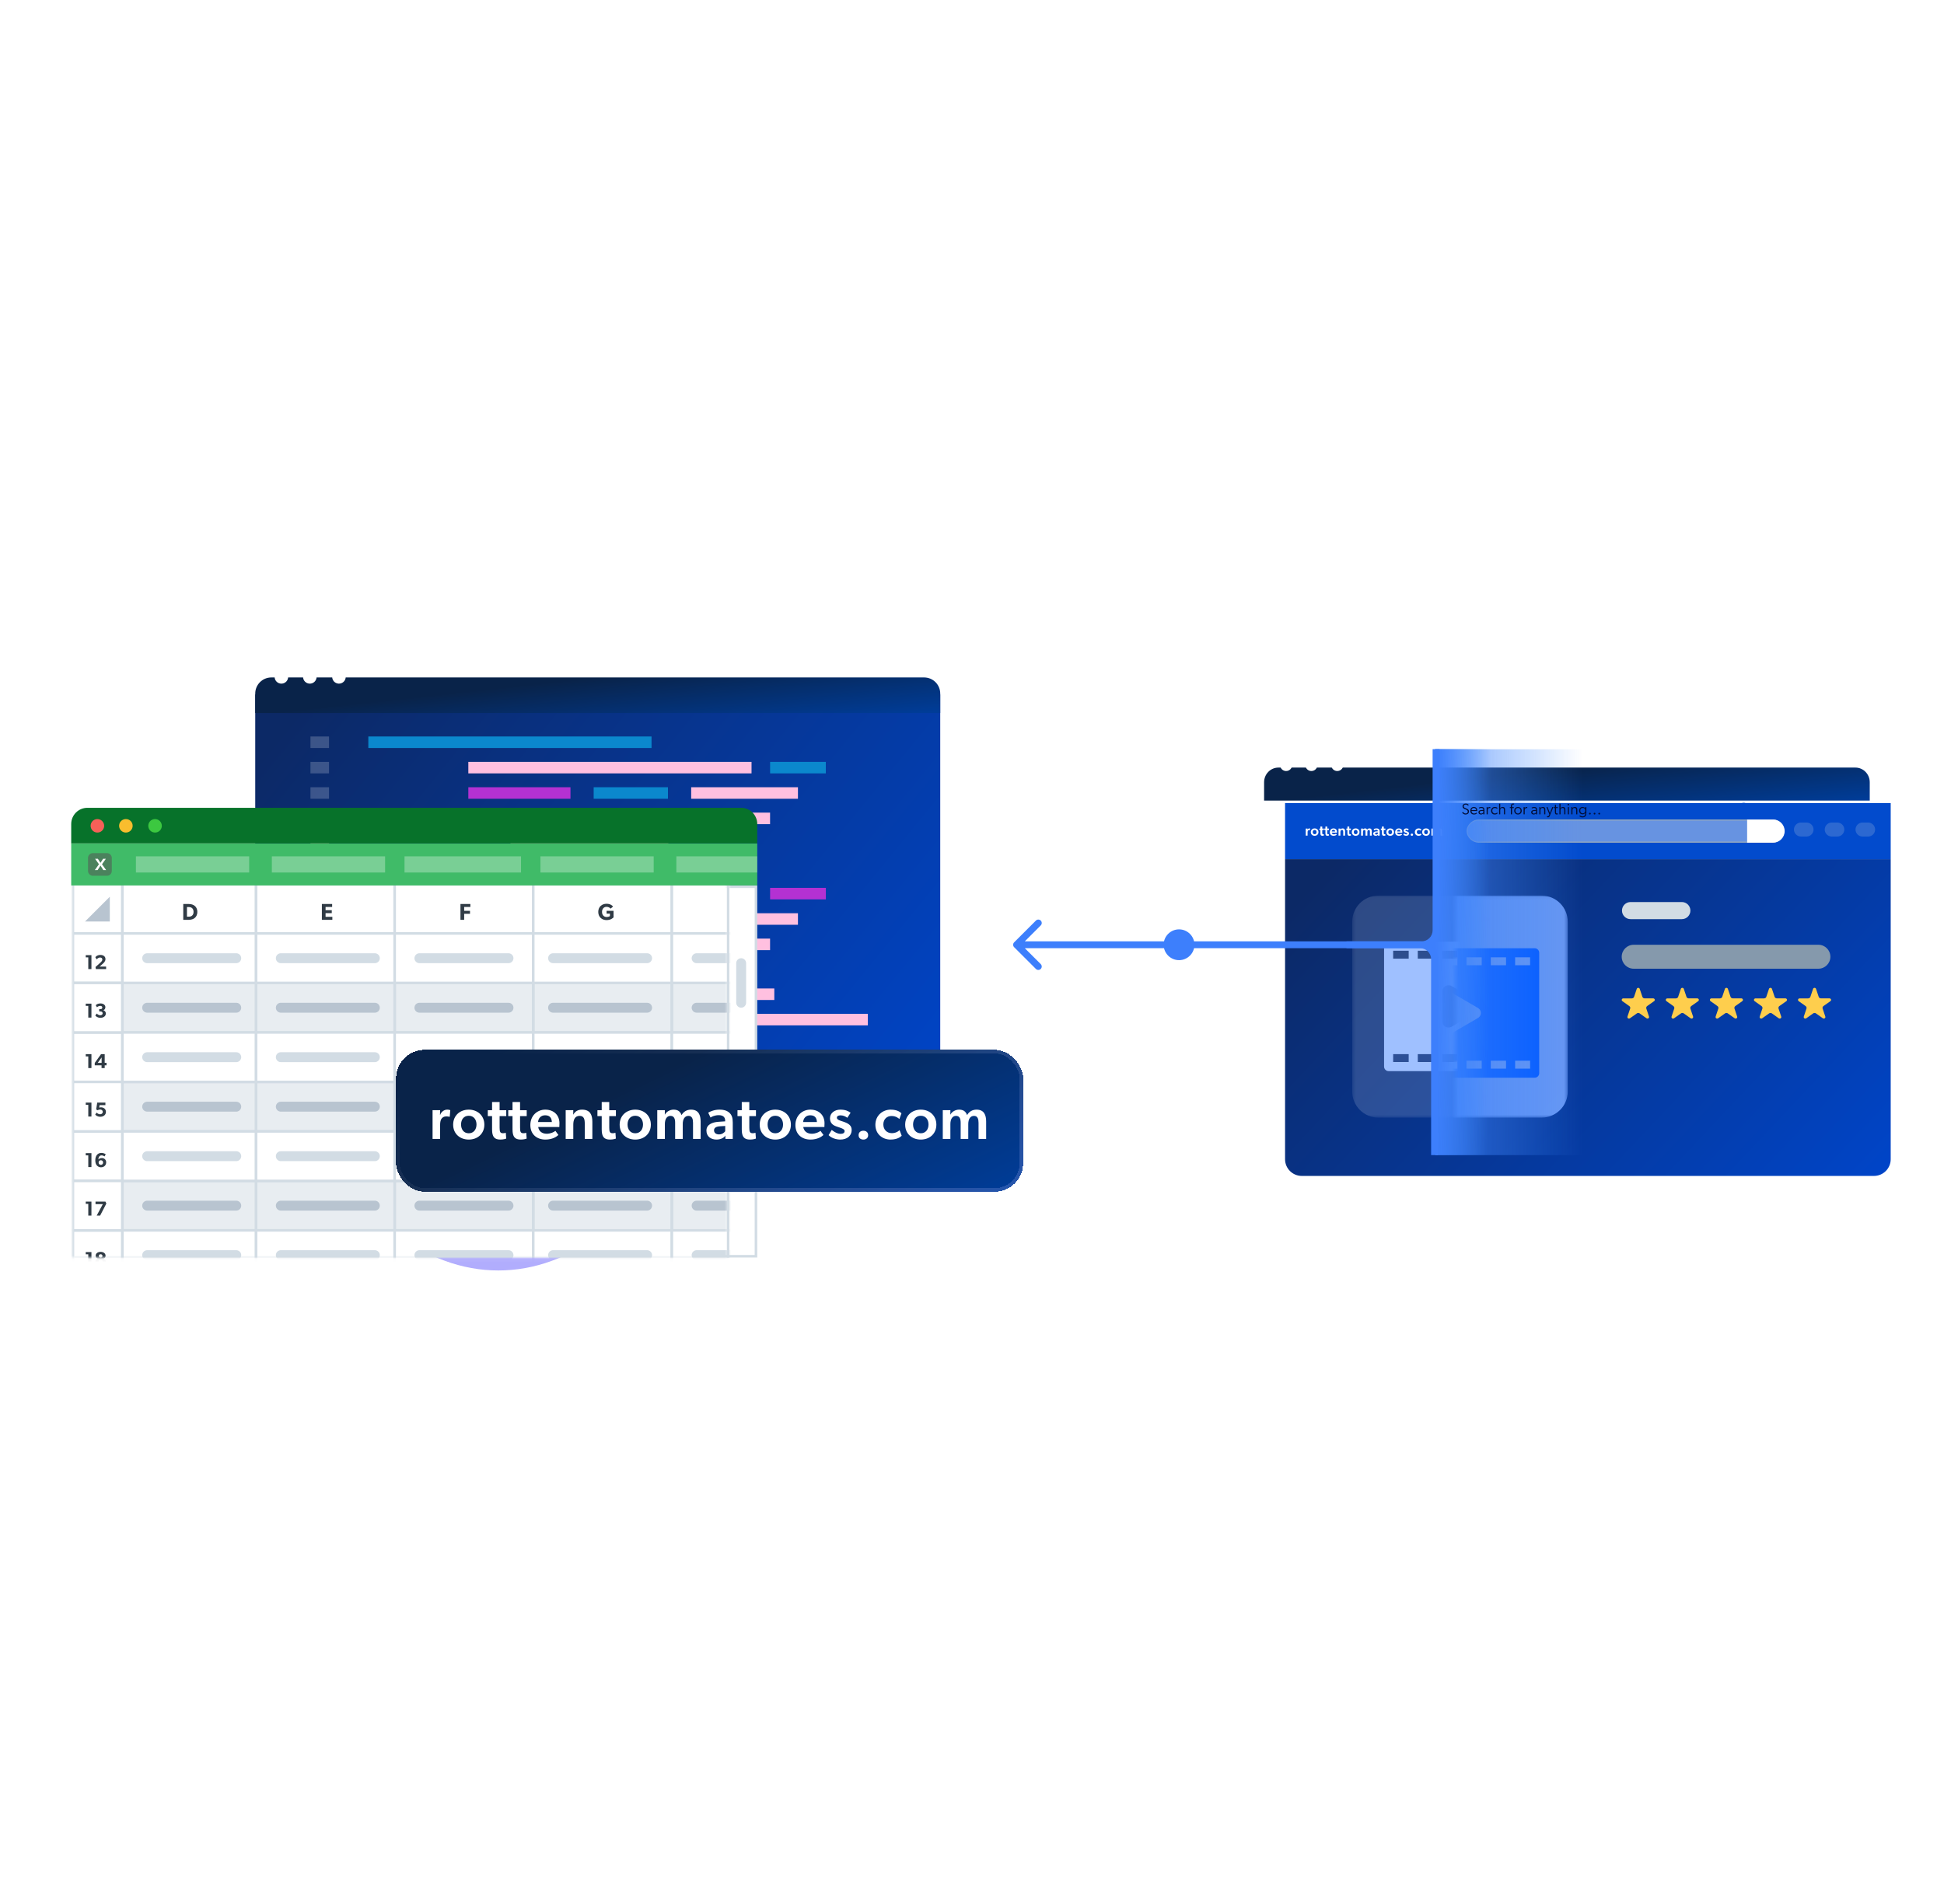 <svg width="589" height="577" viewBox="0 0 589 577" fill="none" xmlns="http://www.w3.org/2000/svg">
<g style="mix-blend-mode:screen" opacity="0.8" filter="url(#filter0_f_6564_7122)">
<ellipse cx="151" cy="298" rx="63" ry="87" fill="#9E98FC"/>
</g>
<g clip-path="url(#clip0_6564_7122)">
<g filter="url(#filter1_d_6564_7122)">
<g filter="url(#filter2_d_6564_7122)">
<path d="M71.648 204.769H279.192V325.183C279.192 327.887 277.001 330.078 274.297 330.078H76.543C73.84 330.078 71.648 327.887 71.648 325.183V204.769Z" fill="url(#paint0_linear_6564_7122)"/>
</g>
<path d="M191.718 217.495H105.912V220.991H191.718V217.495Z" fill="#0B88CD"/>
<path d="M228.919 293.856H143.113V297.352H228.919V293.856Z" fill="#FFC0E0"/>
<path d="M94.009 217.495H88.383V220.991H94.009V217.495Z" fill="white" fill-opacity="0.2"/>
<path d="M94.009 293.856H88.383V297.352H94.009V293.856Z" fill="#FFC0E0"/>
<path d="M222.018 225.188H136.213V228.684H222.018V225.188Z" fill="#FFC0E0"/>
<path d="M257.26 301.548H171.455V305.044H257.26V301.548Z" fill="#FFC0E0"/>
<path d="M244.524 225.188H227.645V228.684H244.524V225.188Z" fill="#0B88CD"/>
<path d="M167.825 301.548H150.945V305.044H167.825V301.548Z" fill="#B431D2"/>
<path d="M167.159 232.879H136.213V236.375H167.159V232.879Z" fill="#B431D2"/>
<path d="M153.503 309.24H122.557V312.736H153.503V309.24Z" fill="#FFC0E0"/>
<path d="M196.696 232.879H174.189V236.375H196.696V232.879Z" fill="#0B88CD"/>
<path d="M183.038 309.24H160.531V312.736H183.038V309.24Z" fill="#0B88CD"/>
<path d="M236.081 232.879H203.729V236.375H236.081V232.879Z" fill="#FFC0E0"/>
<path d="M222.425 309.24H190.072V312.736H222.425V309.24Z" fill="#FFC0E0"/>
<path d="M227.635 240.571H165.742V244.067H227.635V240.571Z" fill="#FFC0E0"/>
<path d="M264.957 316.932H203.064V320.428H264.957V316.932Z" fill="#FFC0E0"/>
<path d="M158.714 240.571H148.867V244.067H158.714V240.571Z" fill="#0B88CD"/>
<path d="M196.036 316.932H186.189V320.428H196.036V316.932Z" fill="#0B88CD"/>
<path d="M196.814 248.264H148.988V251.76H196.814V248.264Z" fill="#FFC0E0"/>
<path d="M94.009 225.188H88.383V228.684H94.009V225.188Z" fill="white" fill-opacity="0.2"/>
<path d="M94.009 301.548H88.383V305.044H94.009V301.548Z" fill="#FFC0E0"/>
<path d="M94.009 232.879H88.383V236.375H94.009V232.879Z" fill="white" fill-opacity="0.2"/>
<path d="M94.009 309.24H88.383V312.736H94.009V309.24Z" fill="#FFC0E0"/>
<path d="M94.009 240.572H88.383V244.068H94.009V240.572Z" fill="white" fill-opacity="0.2"/>
<path d="M94.009 316.932H88.383V320.428H94.009V316.932Z" fill="#FFC0E0"/>
<path d="M94.009 248.263H88.383V251.759H94.009V248.263Z" fill="#FFC0E0"/>
<path d="M218.151 255.676H132.346V259.172H218.151V255.676Z" fill="#0B88CD"/>
<path d="M94.009 255.676H88.383V259.172H94.009V255.676Z" fill="#FFC0E0"/>
<path d="M222.018 263.368H136.213V266.864H222.018V263.368Z" fill="#FFC0E0"/>
<path d="M244.524 263.368H227.645V266.864H244.524V263.368Z" fill="#B431D2"/>
<path d="M167.159 271.06H136.213V274.556H167.159V271.06Z" fill="#B431D2"/>
<path d="M196.696 271.06H174.189V274.556H196.696V271.06Z" fill="#0B88CD"/>
<path d="M236.081 271.06H203.729V274.556H236.081V271.06Z" fill="#FFC0E0"/>
<path d="M227.635 278.751H165.742V282.247H227.635V278.751Z" fill="#FFC0E0"/>
<path d="M158.714 278.751H148.867V282.247H158.714V278.751Z" fill="#0B88CD"/>
<path d="M162.931 286.443H115.105V289.939H162.931V286.443Z" fill="#FFC0E0"/>
<path d="M94.009 263.368H88.383V266.864H94.009V263.368Z" fill="#FFC0E0"/>
<path d="M94.009 271.06H88.383V274.556H94.009V271.06Z" fill="#FFC0E0"/>
<path d="M94.009 278.752H88.383V282.248H94.009V278.752Z" fill="#FFC0E0"/>
<path d="M94.009 286.444H88.383V289.94H94.009V286.444Z" fill="#FFC0E0"/>
<g filter="url(#filter3_bd_6564_7122)">
<path d="M71.648 198.895C71.648 196.192 73.84 194 76.543 194H274.297C277.001 194 279.192 196.192 279.192 198.895V204.769H71.648V198.895Z" fill="url(#paint1_linear_6564_7122)"/>
</g>
<path d="M81.619 199.438C81.62 199.842 81.501 200.237 81.276 200.574C81.052 200.91 80.733 201.172 80.358 201.328C79.984 201.483 79.572 201.524 79.175 201.446C78.777 201.368 78.412 201.174 78.125 200.888C77.838 200.603 77.643 200.239 77.563 199.843C77.484 199.447 77.524 199.036 77.679 198.662C77.834 198.289 78.096 197.969 78.433 197.745C78.77 197.52 79.166 197.4 79.571 197.4C80.112 197.404 80.63 197.62 81.013 198.001C81.397 198.382 81.614 198.898 81.619 199.438Z" fill="white"/>
<path d="M90.236 199.438C90.237 199.842 90.118 200.238 89.893 200.575C89.669 200.911 89.349 201.174 88.975 201.329C88.6 201.484 88.188 201.525 87.79 201.446C87.392 201.368 87.027 201.173 86.74 200.887C86.454 200.601 86.259 200.237 86.18 199.84C86.101 199.444 86.142 199.033 86.297 198.659C86.453 198.286 86.716 197.967 87.054 197.743C87.391 197.519 87.788 197.4 88.193 197.401C88.462 197.4 88.728 197.451 88.977 197.553C89.225 197.655 89.451 197.805 89.641 197.995C89.831 198.184 89.981 198.409 90.084 198.657C90.186 198.905 90.238 199.17 90.236 199.438Z" fill="white"/>
<path d="M99.061 199.438C99.062 199.842 98.942 200.238 98.718 200.574C98.493 200.91 98.174 201.173 97.8 201.328C97.426 201.484 97.014 201.525 96.616 201.446C96.219 201.368 95.853 201.174 95.566 200.889C95.279 200.603 95.084 200.24 95.005 199.843C94.925 199.447 94.965 199.036 95.12 198.663C95.275 198.289 95.538 197.97 95.874 197.745C96.211 197.521 96.608 197.401 97.013 197.401C97.554 197.405 98.072 197.62 98.455 198.002C98.838 198.383 99.055 198.899 99.061 199.438Z" fill="white"/>
</g>
<path d="M22.947 275.827C22.947 271.901 26.13 268.718 30.056 268.718H229.044V380.691H22.947V275.827Z" fill="white" stroke="#D2DCE4" stroke-width="0.78"/>
<path d="M226.06 291.874C226.06 291.045 225.389 290.374 224.56 290.374C223.732 290.374 223.061 291.045 223.061 291.874V303.872C223.061 304.7 223.732 305.371 224.56 305.371C225.389 305.371 226.06 304.7 226.06 303.872V291.874Z" fill="#D2DCE4"/>
<mask id="mask0_6564_7122" style="mask-type:alpha" maskUnits="userSpaceOnUse" x="21" y="267" width="200" height="115">
<path d="M220.609 267.348H21.576V381.081H220.609V267.348Z" fill="#D9D9D9"/>
</mask>
<g mask="url(#mask0_6564_7122)">
<path d="M22.092 282.875L22.092 267.877H37.089V282.875H22.092Z" fill="white" stroke="#D2DCE4" stroke-width="0.774"/>
<path d="M22.092 297.863L22.092 282.865H37.089V297.863H22.092Z" fill="white" stroke="#D2DCE4" stroke-width="0.774"/>
<path d="M22.092 357.856L22.092 342.859H37.089V357.856H22.092Z" fill="white" stroke="#D2DCE4" stroke-width="0.774"/>
<path d="M22.092 327.866L22.092 312.869H37.089V327.866H22.092Z" fill="white" stroke="#D2DCE4" stroke-width="0.774"/>
<path d="M22.092 387.846L22.092 372.849H37.089V387.846H22.092Z" fill="white" stroke="#D2DCE4" stroke-width="0.774"/>
<path d="M22.092 312.865L22.092 297.867H37.089V312.865H22.092Z" fill="white" stroke="#D2DCE4" stroke-width="0.774"/>
<path d="M22.092 372.858L22.092 357.861H37.089V372.858H22.092Z" fill="white" stroke="#D2DCE4" stroke-width="0.774"/>
<path d="M22.092 342.854L22.092 327.857H37.089V342.854H22.092Z" fill="white" stroke="#D2DCE4" stroke-width="0.774"/>
<path d="M27.704 293.671V289.445H25.982V290.125H26.748V293.671H27.704ZM32.15 293.671V292.906H30.189L31.065 292.115C31.402 291.815 31.953 291.374 31.953 290.633C31.953 289.892 31.372 289.383 30.416 289.383C29.46 289.383 28.94 289.953 28.885 290.082L29.301 290.731C29.534 290.437 29.901 290.161 30.324 290.161C30.741 290.161 31.004 290.394 31.004 290.756C31.004 291.117 30.765 291.393 30.367 291.754L28.934 293.047L29.05 293.671H32.15Z" fill="#303B45"/>
<path d="M27.704 353.665V349.438H25.982V350.118H26.748V353.665H27.704ZM32.174 352.226C32.174 351.392 31.531 350.933 30.875 350.933C30.22 350.933 29.926 351.239 29.809 351.368C29.809 350.902 29.969 350.553 30.146 350.376C30.312 350.216 30.496 350.124 30.771 350.124C31.114 350.124 31.476 350.278 31.678 350.437L32.039 349.788C31.733 349.573 31.304 349.377 30.728 349.377C30.171 349.377 29.761 349.555 29.436 349.898C29.087 350.259 28.872 350.847 28.872 351.607C28.872 352.287 29.025 352.734 29.234 353.028C29.454 353.347 29.883 353.732 30.594 353.732C31.58 353.732 32.174 353.059 32.174 352.226ZM31.237 352.293C31.237 352.667 30.992 352.991 30.563 352.991C30.128 352.991 29.877 352.667 29.877 352.293C29.877 351.925 30.128 351.595 30.563 351.595C30.992 351.595 31.237 351.925 31.237 352.293Z" fill="#303B45"/>
<path d="M27.704 323.675V319.449H25.982V320.129H26.748V323.675H27.704ZM32.284 322.83V322.064H31.721V319.436H30.624L28.707 322.107V322.83H30.765V323.675H31.721V322.83H32.284ZM30.79 322.083H29.607L30.79 320.447V322.083Z" fill="#303B45"/>
<path d="M27.704 383.655V379.428H25.982V380.108H26.748V383.655H27.704ZM32.107 382.461C32.107 381.946 31.806 381.597 31.347 381.456V381.438C31.653 381.333 31.984 381.082 31.984 380.531C31.984 379.765 31.292 379.367 30.489 379.367C29.681 379.367 28.989 379.765 28.989 380.531C28.989 381.076 29.326 381.327 29.632 381.438V381.45C29.166 381.597 28.872 381.946 28.872 382.461C28.872 383.3 29.607 383.722 30.489 383.722C31.372 383.722 32.107 383.3 32.107 382.461ZM31.047 380.604C31.047 380.929 30.814 381.113 30.489 381.113C30.159 381.113 29.932 380.929 29.932 380.604C29.932 380.274 30.159 380.09 30.489 380.09C30.814 380.09 31.047 380.274 31.047 380.604ZM31.145 382.369C31.145 382.748 30.851 382.969 30.489 382.969C30.128 382.969 29.834 382.748 29.834 382.369C29.834 381.989 30.116 381.768 30.489 381.768C30.857 381.768 31.145 381.989 31.145 382.369Z" fill="#303B45"/>
<path d="M27.704 308.367V304.141H25.982V304.82H26.748V308.367H27.704ZM32.064 307.13C32.064 306.579 31.678 306.242 31.323 306.15V306.131C31.604 306.015 31.929 305.77 31.929 305.206C31.929 304.496 31.224 304.079 30.459 304.079C29.687 304.079 29.295 304.349 29.001 304.606L29.369 305.231C29.712 304.955 30.042 304.82 30.379 304.82C30.716 304.82 30.992 304.986 30.992 305.317C30.992 305.647 30.759 305.813 30.428 305.813H30.055V306.505H30.428C30.808 306.505 31.102 306.701 31.102 307.075C31.102 307.454 30.777 307.669 30.361 307.669C29.95 307.669 29.497 307.35 29.326 307.142L28.872 307.73C29.019 307.945 29.54 308.435 30.416 308.435C31.286 308.435 32.064 307.975 32.064 307.13Z" fill="#303B45"/>
<path d="M27.704 368.361V364.134H25.982V364.814H26.748V368.361H27.704ZM32.223 364.722L31.953 364.134H28.94V364.894H31.157L29.301 368.361H30.342L32.223 364.722Z" fill="#303B45"/>
<path d="M27.704 338.357V334.13H25.982V334.81H26.748V338.357H27.704ZM32.094 336.942C32.094 335.962 31.261 335.558 30.618 335.558C30.342 335.558 30.183 335.594 30.055 335.649L30.177 334.89H31.935V334.13H29.46L29.136 336.195L29.564 336.452C29.754 336.317 30.061 336.231 30.336 336.231C30.716 336.231 31.133 336.44 31.133 336.942C31.133 337.45 30.698 337.659 30.336 337.659C29.975 337.659 29.534 337.475 29.301 337.15L28.848 337.732C29.044 338.038 29.558 338.424 30.404 338.424C31.243 338.424 32.094 337.928 32.094 336.942Z" fill="#303B45"/>
<path d="M37.088 267.878V282.875H77.581V267.878H37.088Z" fill="white" stroke="#D2DCE4" stroke-width="0.774"/>
<path d="M77.59 267.877V282.875H119.583V267.877H77.59Z" fill="white" stroke="#D2DCE4" stroke-width="0.774"/>
<path d="M119.58 267.878V282.875H161.573V267.878H119.58Z" fill="white" stroke="#D2DCE4" stroke-width="0.774"/>
<path d="M161.566 267.877V282.875H203.559V267.877H161.566Z" fill="white" stroke="#D2DCE4" stroke-width="0.774"/>
<path d="M203.561 267.878V282.875H244.054V267.878H203.561Z" fill="white" stroke="#D2DCE4" stroke-width="0.774"/>
<path d="M37.088 297.866V312.864H77.581V297.866H37.088Z" fill="#D2DCE4" fill-opacity="0.5" stroke="#D2DCE4" stroke-width="0.774"/>
<path d="M37.088 327.857V342.854H77.581V327.857H37.088Z" fill="#D2DCE4" fill-opacity="0.5" stroke="#D2DCE4" stroke-width="0.774"/>
<path d="M37.088 357.86V372.858H77.581V357.86H37.088Z" fill="#D2DCE4" fill-opacity="0.5" stroke="#D2DCE4" stroke-width="0.774"/>
<path d="M77.59 297.867V312.864H119.583V297.867H77.59Z" fill="#D2DCE4" fill-opacity="0.5" stroke="#D2DCE4" stroke-width="0.774"/>
<path d="M77.59 327.856V342.854H119.583V327.856H77.59Z" fill="#D2DCE4" fill-opacity="0.5" stroke="#D2DCE4" stroke-width="0.774"/>
<path d="M77.59 357.86V372.858H119.583V357.86H77.59Z" fill="#D2DCE4" fill-opacity="0.5" stroke="#D2DCE4" stroke-width="0.774"/>
<path d="M119.58 297.867V312.864H161.573V297.867H119.58Z" fill="#D2DCE4" fill-opacity="0.5" stroke="#D2DCE4" stroke-width="0.774"/>
<path d="M119.58 327.857V342.854H161.573V327.857H119.58Z" fill="#D2DCE4" fill-opacity="0.5" stroke="#D2DCE4" stroke-width="0.774"/>
<path d="M119.58 357.86V372.858H161.573V357.86H119.58Z" fill="#D2DCE4" fill-opacity="0.5" stroke="#D2DCE4" stroke-width="0.774"/>
<path d="M161.566 297.867V312.865H203.559V297.867H161.566Z" fill="#D2DCE4" fill-opacity="0.5" stroke="#D2DCE4" stroke-width="0.774"/>
<path d="M161.566 327.857V342.855H203.559V327.857H161.566Z" fill="#D2DCE4" fill-opacity="0.5" stroke="#D2DCE4" stroke-width="0.774"/>
<path d="M161.566 357.861V372.859H203.559V357.861H161.566Z" fill="#D2DCE4" fill-opacity="0.5" stroke="#D2DCE4" stroke-width="0.774"/>
<path d="M203.561 297.867V312.865H244.054V297.867H203.561Z" fill="#D2DCE4" fill-opacity="0.5" stroke="#D2DCE4" stroke-width="0.774"/>
<path d="M203.561 327.857V342.855H244.054V327.857H203.561Z" fill="#D2DCE4" fill-opacity="0.5" stroke="#D2DCE4" stroke-width="0.774"/>
<path d="M203.561 357.861V372.859H244.054V357.861H203.561Z" fill="#D2DCE4" fill-opacity="0.5" stroke="#D2DCE4" stroke-width="0.774"/>
<path d="M37.088 282.865V297.863H77.581V282.865H37.088Z" fill="white" stroke="#D2DCE4" stroke-width="0.774"/>
<path d="M37.088 312.868V327.866H77.581V312.868H37.088Z" fill="white" stroke="#D2DCE4" stroke-width="0.774"/>
<path d="M37.088 342.858V357.856H77.581V342.858H37.088Z" fill="white" stroke="#D2DCE4" stroke-width="0.774"/>
<path d="M37.088 372.848V387.846H77.581V372.848H37.088Z" fill="white" stroke="#D2DCE4" stroke-width="0.774"/>
<path d="M77.59 282.865V297.863H119.583V282.865H77.59Z" fill="white" stroke="#D2DCE4" stroke-width="0.774"/>
<path d="M77.59 312.868V327.866H119.583V312.868H77.59Z" fill="white" stroke="#D2DCE4" stroke-width="0.774"/>
<path d="M77.59 342.858V357.856H119.583V342.858H77.59Z" fill="white" stroke="#D2DCE4" stroke-width="0.774"/>
<path d="M77.59 372.848V387.846H119.583V372.848H77.59Z" fill="white" stroke="#D2DCE4" stroke-width="0.774"/>
<path d="M119.58 282.865V297.863H161.573V282.865H119.58Z" fill="white" stroke="#D2DCE4" stroke-width="0.774"/>
<path d="M119.58 312.868V327.866H161.573V312.868H119.58Z" fill="white" stroke="#D2DCE4" stroke-width="0.774"/>
<path d="M119.58 342.858V357.856H161.573V342.858H119.58Z" fill="white" stroke="#D2DCE4" stroke-width="0.774"/>
<path d="M119.58 372.848V387.846H161.573V372.848H119.58Z" fill="white" stroke="#D2DCE4" stroke-width="0.774"/>
<path d="M161.566 282.865V297.863H203.559V282.865H161.566Z" fill="white" stroke="#D2DCE4" stroke-width="0.774"/>
<path d="M161.566 312.869V327.867H203.559V312.869H161.566Z" fill="white" stroke="#D2DCE4" stroke-width="0.774"/>
<path d="M161.566 342.859V357.857H203.559V342.859H161.566Z" fill="white" stroke="#D2DCE4" stroke-width="0.774"/>
<path d="M161.566 372.849V387.847H203.559V372.849H161.566Z" fill="white" stroke="#D2DCE4" stroke-width="0.774"/>
<path d="M203.561 282.865V297.863H244.054V282.865H203.561Z" fill="white" stroke="#D2DCE4" stroke-width="0.774"/>
<path d="M203.561 312.869V327.867H244.054V312.869H203.561Z" fill="white" stroke="#D2DCE4" stroke-width="0.774"/>
<path d="M203.561 342.859V357.857H244.054V342.859H203.561Z" fill="white" stroke="#D2DCE4" stroke-width="0.774"/>
<path d="M203.561 372.849V387.847H244.054V372.849H203.561Z" fill="white" stroke="#D2DCE4" stroke-width="0.774"/>
<path d="M44.588 305.376H71.583" stroke="#B8C4D0" stroke-width="2.999" stroke-linecap="round"/>
<path d="M44.588 335.366H71.583" stroke="#B8C4D0" stroke-width="2.999" stroke-linecap="round"/>
<path d="M44.588 365.355H71.583" stroke="#B8C4D0" stroke-width="2.999" stroke-linecap="round"/>
<path d="M85.08 305.376H113.575" stroke="#B8C4D0" stroke-width="2.999" stroke-linecap="round"/>
<path d="M85.08 335.365H113.575" stroke="#B8C4D0" stroke-width="2.999" stroke-linecap="round"/>
<path d="M85.08 365.355H113.575" stroke="#B8C4D0" stroke-width="2.999" stroke-linecap="round"/>
<path d="M127.072 305.376H154.068" stroke="#B8C4D0" stroke-width="2.999" stroke-linecap="round"/>
<path d="M127.072 335.365H154.068" stroke="#B8C4D0" stroke-width="2.999" stroke-linecap="round"/>
<path d="M127.072 365.355H154.068" stroke="#B8C4D0" stroke-width="2.999" stroke-linecap="round"/>
<path d="M167.57 305.376H196.065" stroke="#B8C4D0" stroke-width="2.999" stroke-linecap="round"/>
<path d="M167.57 335.365H196.065" stroke="#B8C4D0" stroke-width="2.999" stroke-linecap="round"/>
<path d="M167.57 365.355H196.065" stroke="#B8C4D0" stroke-width="2.999" stroke-linecap="round"/>
<path d="M211.064 305.376H236.56" stroke="#B8C4D0" stroke-width="2.999" stroke-linecap="round"/>
<path d="M211.064 335.366H236.56" stroke="#B8C4D0" stroke-width="2.999" stroke-linecap="round"/>
<path d="M211.064 365.355H236.56" stroke="#B8C4D0" stroke-width="2.999" stroke-linecap="round"/>
<path d="M44.588 290.374H71.583" stroke="#D2DCE4" stroke-width="2.999" stroke-linecap="round"/>
<path d="M44.588 320.364H71.583" stroke="#D2DCE4" stroke-width="2.999" stroke-linecap="round"/>
<path d="M44.588 350.367H71.583" stroke="#D2DCE4" stroke-width="2.999" stroke-linecap="round"/>
<path d="M44.588 380.358H71.583" stroke="#D2DCE4" stroke-width="2.999" stroke-linecap="round"/>
<path d="M85.08 290.374H113.575" stroke="#D2DCE4" stroke-width="2.999" stroke-linecap="round"/>
<path d="M85.08 320.364H113.575" stroke="#D2DCE4" stroke-width="2.999" stroke-linecap="round"/>
<path d="M85.08 350.367H113.575" stroke="#D2DCE4" stroke-width="2.999" stroke-linecap="round"/>
<path d="M85.08 380.358H113.575" stroke="#D2DCE4" stroke-width="2.999" stroke-linecap="round"/>
<path d="M127.072 290.374H154.068" stroke="#D2DCE4" stroke-width="2.999" stroke-linecap="round"/>
<path d="M127.072 320.364H154.068" stroke="#D2DCE4" stroke-width="2.999" stroke-linecap="round"/>
<path d="M127.072 350.367H154.068" stroke="#D2DCE4" stroke-width="2.999" stroke-linecap="round"/>
<path d="M127.072 380.358H154.068" stroke="#D2DCE4" stroke-width="2.999" stroke-linecap="round"/>
<path d="M167.57 290.374H196.065" stroke="#D2DCE4" stroke-width="2.999" stroke-linecap="round"/>
<path d="M167.57 320.364H196.065" stroke="#D2DCE4" stroke-width="2.999" stroke-linecap="round"/>
<path d="M167.57 350.367H196.065" stroke="#D2DCE4" stroke-width="2.999" stroke-linecap="round"/>
<path d="M167.57 380.358H196.065" stroke="#D2DCE4" stroke-width="2.999" stroke-linecap="round"/>
<path d="M211.064 290.374H236.56" stroke="#D2DCE4" stroke-width="2.999" stroke-linecap="round"/>
<path d="M211.064 320.364H236.56" stroke="#D2DCE4" stroke-width="2.999" stroke-linecap="round"/>
<path d="M211.064 350.367H236.56" stroke="#D2DCE4" stroke-width="2.999" stroke-linecap="round"/>
<path d="M211.064 380.358H236.56" stroke="#D2DCE4" stroke-width="2.999" stroke-linecap="round"/>
<path d="M33.268 279.245V271.745L25.768 279.245H33.268Z" fill="#B8C4D0"/>
<path d="M59.787 276.343C59.787 275.41 59.411 274.853 59.007 274.519C58.61 274.178 57.99 273.941 57.155 273.941H55.525V278.745H57.155C57.99 278.745 58.61 278.509 59.007 278.174C59.411 277.833 59.787 277.276 59.787 276.343ZM58.645 276.343C58.645 276.935 58.422 277.255 58.22 277.443C58.018 277.638 57.684 277.791 57.217 277.791H56.646V274.874H57.217C57.684 274.874 58.018 275.027 58.22 275.215C58.422 275.41 58.645 275.751 58.645 276.343Z" fill="#303B45"/>
<path d="M100.697 278.745V277.833H98.642V276.719H100.523V275.821H98.642V274.839H100.634V273.941H97.522V278.745H100.697Z" fill="#303B45"/>
<path d="M142.515 274.839V273.941H139.514V278.745H140.635V276.914H142.403V276.016H140.635V274.839H142.515Z" fill="#303B45"/>
<path d="M185.898 278.001V276.01H183.788V276.866H184.797V277.576C184.797 277.576 184.575 277.883 183.795 277.883C183.015 277.883 182.402 277.319 182.402 276.344C182.402 275.369 183.001 274.805 183.774 274.805C184.428 274.805 184.804 275.132 185.006 275.355L185.751 274.708C185.598 274.541 185.048 273.872 183.774 273.872C182.43 273.872 181.26 274.742 181.26 276.344C181.26 277.945 182.43 278.823 183.76 278.823C185.083 278.823 185.654 278.217 185.898 278.001Z" fill="#303B45"/>
</g>
<path d="M220.607 381.081V267.884" stroke="#D2DCE4" stroke-width="0.75"/>
<path d="M229.433 255.582H21.576V268.328H229.433V255.582Z" fill="#40BB68"/>
<path d="M21.576 249.7C21.576 246.992 23.771 244.797 26.479 244.797H224.531C227.238 244.797 229.433 246.992 229.433 249.7V255.582H21.576V249.7Z" fill="#07722A"/>
<path d="M31.561 250.243C31.562 250.648 31.442 251.044 31.218 251.381C30.993 251.718 30.673 251.981 30.298 252.136C29.924 252.292 29.511 252.333 29.113 252.255C28.715 252.176 28.349 251.982 28.061 251.696C27.774 251.41 27.578 251.046 27.499 250.649C27.419 250.252 27.459 249.841 27.615 249.467C27.77 249.093 28.033 248.773 28.37 248.548C28.707 248.323 29.104 248.203 29.51 248.203C30.052 248.207 30.571 248.423 30.954 248.805C31.338 249.186 31.556 249.703 31.561 250.243Z" fill="#F66058"/>
<path d="M40.19 250.244C40.191 250.649 40.071 251.045 39.846 251.382C39.621 251.719 39.301 251.982 38.926 252.137C38.551 252.293 38.138 252.334 37.74 252.255C37.342 252.176 36.976 251.981 36.689 251.695C36.401 251.409 36.206 251.044 36.127 250.647C36.048 250.249 36.089 249.838 36.245 249.464C36.401 249.09 36.664 248.771 37.002 248.546C37.34 248.322 37.738 248.203 38.144 248.204C38.413 248.202 38.679 248.254 38.928 248.356C39.177 248.458 39.403 248.609 39.593 248.798C39.784 248.988 39.934 249.213 40.037 249.462C40.139 249.71 40.191 249.976 40.19 250.244Z" fill="#F9BD2E"/>
<path d="M49.03 250.244C49.031 250.649 48.911 251.045 48.686 251.382C48.462 251.719 48.142 251.981 47.767 252.137C47.392 252.292 46.98 252.334 46.582 252.255C46.183 252.177 45.818 251.983 45.53 251.697C45.243 251.411 45.047 251.047 44.968 250.65C44.888 250.253 44.928 249.841 45.083 249.467C45.239 249.093 45.501 248.774 45.839 248.549C46.176 248.324 46.573 248.204 46.979 248.204C47.521 248.207 48.039 248.423 48.423 248.805C48.807 249.187 49.025 249.704 49.03 250.244Z" fill="#3CC840"/>
<path d="M32.409 258.524H28.133C27.324 258.524 26.668 259.18 26.668 259.989V263.922C26.668 264.731 27.324 265.387 28.133 265.387H32.409C33.218 265.387 33.874 264.731 33.874 263.922V259.989C33.874 259.18 33.218 258.524 32.409 258.524Z" fill="#4B825D"/>
<path d="M30.448 262.304L31.309 263.671H32.158L30.903 261.901L32.076 260.24H31.237L30.442 261.478L29.648 260.24H28.809L29.982 261.896L28.727 263.671H29.571L30.448 262.304Z" fill="white"/>
<path opacity="0.3" d="M229.433 259.504H204.922V264.406H229.433V259.504Z" fill="white"/>
<path opacity="0.3" d="M198.058 259.504H163.742V264.406H198.058V259.504Z" fill="white"/>
<path opacity="0.3" d="M116.681 259.504H82.365V264.406H116.681V259.504Z" fill="white"/>
<path opacity="0.3" d="M157.859 259.504H122.562V264.406H157.859V259.504Z" fill="white"/>
<path opacity="0.3" d="M75.501 259.504H41.185V264.406H75.501V259.504Z" fill="white"/>
<g filter="url(#filter4_bd_6564_7122)">
<path d="M383 231.45C383 228.992 384.943 227 387.339 227H562.161C564.557 227 566.5 228.992 566.5 231.45V237H383V231.45Z" fill="url(#paint2_linear_6564_7122)"/>
</g>
<path d="M391.491 231.832C391.491 232.191 391.385 232.542 391.186 232.841C390.987 233.14 390.703 233.373 390.37 233.511C390.038 233.649 389.672 233.685 389.319 233.616C388.966 233.546 388.641 233.374 388.386 233.12C388.131 232.867 387.957 232.544 387.887 232.192C387.816 231.839 387.852 231.474 387.99 231.143C388.127 230.811 388.36 230.527 388.66 230.328C388.959 230.128 389.311 230.021 389.671 230.021C390.152 230.025 390.612 230.217 390.952 230.555C391.293 230.894 391.486 231.352 391.491 231.832Z" fill="white"/>
<path d="M399.147 231.832C399.148 232.191 399.042 232.542 398.842 232.841C398.642 233.141 398.358 233.374 398.026 233.512C397.693 233.649 397.327 233.686 396.973 233.616C396.62 233.546 396.295 233.373 396.041 233.119C395.786 232.865 395.613 232.541 395.543 232.189C395.472 231.837 395.509 231.472 395.647 231.14C395.785 230.808 396.019 230.525 396.319 230.326C396.619 230.127 396.971 230.021 397.332 230.022C397.57 230.021 397.807 230.067 398.028 230.157C398.248 230.248 398.449 230.381 398.618 230.549C398.787 230.718 398.92 230.918 399.011 231.138C399.102 231.358 399.148 231.594 399.147 231.832Z" fill="white"/>
<path d="M406.987 231.832C406.988 232.191 406.882 232.542 406.682 232.841C406.483 233.14 406.199 233.373 405.867 233.511C405.534 233.649 405.168 233.686 404.815 233.616C404.462 233.547 404.137 233.374 403.882 233.121C403.627 232.867 403.453 232.544 403.383 232.192C403.312 231.84 403.348 231.475 403.486 231.143C403.623 230.811 403.857 230.527 404.156 230.328C404.455 230.128 404.807 230.022 405.167 230.022C405.648 230.025 406.108 230.217 406.448 230.555C406.789 230.894 406.982 231.352 406.987 231.832Z" fill="white"/>
<g filter="url(#filter5_dd_6564_7122)">
<path d="M383 254H566.5V344.939C566.5 347.734 564.224 350 561.417 350H388.082C385.276 350 383 347.734 383 344.939V254Z" fill="url(#paint3_linear_6564_7122)"/>
<path d="M494.598 296.197H491.938V296.192C491.791 296.19 491.647 296.146 491.528 296.066C491.408 295.985 491.318 295.872 491.27 295.742C491.262 295.723 491.255 295.702 491.25 295.682L490.469 293.35L490.45 293.292C490.416 293.204 490.354 293.128 490.27 293.075C490.187 293.023 490.088 292.997 489.988 293C489.888 293.004 489.791 293.038 489.713 293.096C489.635 293.155 489.578 293.235 489.553 293.325L488.763 295.673C488.763 295.674 488.763 295.676 488.763 295.677C488.757 295.702 488.749 295.726 488.739 295.749C488.69 295.878 488.599 295.99 488.48 296.069C488.36 296.149 488.218 296.192 488.071 296.193V296.198H485.409C485.293 296.217 485.188 296.273 485.113 296.358C485.038 296.442 484.998 296.548 485 296.658C485 296.728 485.016 296.798 485.049 296.862C485.081 296.926 485.129 296.983 485.188 297.027L485.21 297.043L487.276 298.508C487.375 298.574 487.454 298.661 487.509 298.761C487.564 298.862 487.592 298.973 487.592 299.086C487.592 299.138 487.585 299.19 487.573 299.241C487.564 299.281 487.551 299.319 487.534 299.356L486.75 301.7V301.709L486.745 301.726C486.732 301.769 486.725 301.814 486.725 301.858C486.724 301.918 486.734 301.978 486.757 302.034C486.78 302.09 486.815 302.141 486.859 302.184C486.904 302.228 486.957 302.262 487.016 302.287C487.074 302.311 487.138 302.324 487.202 302.325C487.286 302.325 487.368 302.304 487.439 302.264L487.523 302.207L489.574 300.757L489.619 300.725C489.733 300.651 489.868 300.611 490.006 300.61C490.145 300.609 490.28 300.646 490.396 300.718C490.421 300.733 490.445 300.75 490.467 300.768L492.507 302.212L492.565 302.254C492.64 302.297 492.727 302.32 492.815 302.32C492.88 302.318 492.943 302.305 493.002 302.28C493.06 302.256 493.113 302.222 493.157 302.178C493.202 302.135 493.236 302.084 493.259 302.028C493.282 301.972 493.293 301.913 493.291 301.853C493.292 301.806 493.284 301.759 493.27 301.715C493.27 301.708 493.265 301.7 493.263 301.692L492.476 299.34C492.463 299.309 492.452 299.278 492.445 299.246C492.412 299.117 492.418 298.983 492.462 298.857C492.506 298.732 492.587 298.62 492.695 298.535C492.713 298.521 492.731 298.508 492.75 298.496L494.794 297.05L494.855 297.005C494.909 296.961 494.951 296.906 494.98 296.846C495.009 296.785 495.023 296.719 495.022 296.652C495.023 296.542 494.98 296.434 494.902 296.35C494.824 296.267 494.716 296.212 494.598 296.197Z" fill="#FECE4D"/>
<path d="M507.954 296.197H505.294V296.192C505.147 296.19 505.004 296.146 504.884 296.066C504.765 295.985 504.675 295.872 504.627 295.742C504.619 295.723 504.612 295.702 504.606 295.682L503.825 293.35L503.805 293.292C503.772 293.204 503.709 293.128 503.626 293.075C503.543 293.023 503.444 292.997 503.343 293C503.243 293.004 503.147 293.038 503.068 293.096C502.99 293.155 502.934 293.235 502.908 293.325L502.118 295.673C502.118 295.674 502.118 295.676 502.118 295.677C502.112 295.702 502.104 295.726 502.094 295.749C502.045 295.878 501.955 295.99 501.835 296.069C501.716 296.149 501.573 296.192 501.426 296.193V296.198H498.765C498.649 296.217 498.544 296.273 498.469 296.358C498.394 296.442 498.354 296.548 498.356 296.658C498.355 296.728 498.372 296.798 498.404 296.862C498.437 296.926 498.484 296.983 498.543 297.027L498.565 297.043L500.632 298.508C500.753 298.59 500.846 298.704 500.898 298.835C500.951 298.966 500.961 299.108 500.928 299.244C500.919 299.284 500.906 299.322 500.89 299.359L500.106 301.703V301.712L500.1 301.729C500.087 301.772 500.081 301.817 500.081 301.862C500.079 301.922 500.09 301.981 500.113 302.037C500.136 302.093 500.17 302.144 500.215 302.187C500.259 302.231 500.312 302.265 500.371 302.29C500.43 302.314 500.493 302.327 500.557 302.328C500.641 302.328 500.723 302.308 500.795 302.268L500.878 302.21L502.93 300.761L502.975 300.728C503.089 300.655 503.223 300.615 503.362 300.613C503.5 300.612 503.636 300.649 503.751 300.721C503.776 300.736 503.8 300.753 503.823 300.771L505.863 302.215L505.92 302.257C505.995 302.3 506.082 302.323 506.171 302.323C506.235 302.321 506.298 302.308 506.357 302.284C506.416 302.26 506.469 302.225 506.513 302.181C506.557 302.138 506.592 302.087 506.615 302.031C506.638 301.975 506.648 301.916 506.647 301.856C506.647 301.809 506.64 301.763 506.625 301.718C506.625 301.711 506.62 301.703 506.617 301.695L505.83 299.343C505.817 299.312 505.807 299.281 505.799 299.249C505.785 299.194 505.778 299.138 505.778 299.081C505.777 298.978 505.801 298.875 505.847 298.781C505.894 298.687 505.962 298.604 506.047 298.537C506.065 298.523 506.083 298.511 506.102 298.498L508.146 297.053L508.208 297.008C508.261 296.963 508.303 296.909 508.332 296.848C508.361 296.787 508.375 296.721 508.375 296.655C508.376 296.544 508.334 296.436 508.256 296.352C508.179 296.268 508.072 296.213 507.954 296.197Z" fill="#FECE4D"/>
<path d="M521.311 296.197H518.652V296.192C518.504 296.19 518.361 296.146 518.241 296.066C518.122 295.985 518.032 295.872 517.984 295.742C517.976 295.723 517.969 295.702 517.963 295.682L517.183 293.35L517.163 293.292C517.129 293.204 517.066 293.128 516.983 293.075C516.9 293.023 516.801 292.997 516.701 293C516.601 293.004 516.504 293.038 516.426 293.096C516.347 293.155 516.291 293.235 516.265 293.325L515.476 295.673C515.476 295.673 515.476 295.673 515.476 295.677C515.469 295.702 515.461 295.726 515.452 295.749C515.403 295.878 515.312 295.99 515.193 296.069C515.073 296.149 514.931 296.192 514.784 296.193V296.198H512.122C512.006 296.217 511.901 296.273 511.826 296.358C511.751 296.442 511.711 296.548 511.713 296.658C511.712 296.729 511.729 296.799 511.761 296.863C511.794 296.927 511.841 296.983 511.901 297.027L511.922 297.043L513.989 298.508C514.11 298.59 514.203 298.704 514.256 298.835C514.309 298.966 514.319 299.108 514.286 299.244C514.277 299.284 514.264 299.322 514.247 299.359L513.463 301.703V301.712L513.457 301.729C513.445 301.772 513.438 301.817 513.438 301.862C513.436 301.922 513.447 301.981 513.47 302.037C513.493 302.093 513.528 302.144 513.572 302.187C513.617 302.231 513.67 302.265 513.728 302.29C513.787 302.314 513.851 302.327 513.915 302.328C513.998 302.328 514.08 302.308 514.152 302.268L514.235 302.21L516.287 300.761L516.332 300.728C516.446 300.655 516.581 300.615 516.719 300.613C516.858 300.612 516.993 300.649 517.109 300.721C517.134 300.736 517.158 300.753 517.18 300.771L519.22 302.215L519.278 302.257C519.353 302.3 519.44 302.323 519.528 302.323C519.593 302.321 519.656 302.308 519.714 302.284C519.773 302.26 519.826 302.225 519.87 302.181C519.914 302.138 519.949 302.087 519.972 302.031C519.995 301.975 520.006 301.916 520.004 301.856C520.004 301.809 519.997 301.763 519.982 301.718C519.982 301.711 519.977 301.703 519.976 301.695L519.189 299.343C519.176 299.312 519.165 299.281 519.158 299.249C519.143 299.194 519.136 299.138 519.136 299.081C519.135 298.978 519.159 298.875 519.206 298.781C519.252 298.687 519.32 298.604 519.406 298.537C519.423 298.523 519.442 298.511 519.46 298.498L521.504 297.053L521.567 297.008C521.62 296.963 521.662 296.909 521.691 296.848C521.72 296.787 521.734 296.721 521.734 296.655C521.735 296.544 521.692 296.436 521.615 296.352C521.537 296.268 521.429 296.213 521.311 296.197Z" fill="#FECE4D"/>
<path d="M534.661 296.197H532.002V296.192C531.854 296.19 531.711 296.146 531.591 296.066C531.472 295.985 531.382 295.872 531.334 295.742C531.325 295.723 531.318 295.702 531.313 295.682L530.532 293.35L530.512 293.292C530.479 293.204 530.416 293.128 530.333 293.075C530.25 293.023 530.151 292.997 530.05 293C529.95 293.004 529.854 293.038 529.775 293.096C529.697 293.155 529.641 293.235 529.615 293.325L528.825 295.673C528.826 295.674 528.826 295.676 528.825 295.677C528.819 295.702 528.811 295.726 528.801 295.749C528.752 295.878 528.662 295.99 528.542 296.069C528.423 296.149 528.28 296.192 528.133 296.193V296.198H525.472C525.356 296.217 525.251 296.273 525.176 296.358C525.101 296.442 525.061 296.548 525.063 296.658C525.062 296.729 525.078 296.799 525.111 296.863C525.143 296.927 525.191 296.983 525.25 297.027L525.272 297.043L527.339 298.508C527.46 298.59 527.553 298.704 527.606 298.835C527.658 298.966 527.669 299.108 527.635 299.244C527.626 299.284 527.613 299.322 527.597 299.359L526.813 301.703V301.712L526.806 301.729C526.794 301.772 526.787 301.817 526.787 301.862C526.785 301.922 526.796 301.981 526.819 302.037C526.842 302.093 526.877 302.144 526.921 302.187C526.965 302.231 527.018 302.265 527.077 302.29C527.136 302.314 527.199 302.327 527.264 302.328C527.347 302.328 527.429 302.308 527.501 302.268L527.584 302.21L529.636 300.761L529.681 300.728C529.795 300.655 529.93 300.615 530.068 300.613C530.206 300.612 530.342 300.649 530.457 300.721C530.483 300.736 530.507 300.753 530.53 300.771L532.57 302.215L532.628 302.257C532.703 302.3 532.789 302.323 532.878 302.323C532.942 302.321 533.005 302.308 533.064 302.284C533.123 302.26 533.176 302.225 533.22 302.181C533.264 302.138 533.299 302.087 533.322 302.031C533.345 301.975 533.356 301.916 533.354 301.856C533.354 301.809 533.347 301.763 533.332 301.718C533.332 301.711 533.327 301.703 533.325 301.695L532.537 299.343C532.524 299.312 532.514 299.281 532.507 299.249C532.492 299.194 532.485 299.138 532.485 299.081C532.484 298.978 532.508 298.875 532.554 298.781C532.601 298.687 532.669 298.604 532.754 298.537C532.772 298.523 532.79 298.511 532.809 298.498L534.853 297.053L534.915 297.008C534.968 296.963 535.01 296.909 535.039 296.848C535.068 296.787 535.082 296.721 535.082 296.655C535.083 296.544 535.041 296.436 534.963 296.352C534.886 296.268 534.779 296.213 534.661 296.197Z" fill="#FECE4D"/>
<path d="M548.017 296.197H545.358V296.192C545.21 296.19 545.067 296.146 544.947 296.066C544.828 295.985 544.738 295.872 544.69 295.742C544.682 295.723 544.675 295.702 544.669 295.682L543.889 293.35L543.869 293.292C543.835 293.204 543.772 293.128 543.689 293.075C543.606 293.023 543.507 292.997 543.407 293C543.306 293.004 543.21 293.038 543.132 293.096C543.053 293.155 542.997 293.235 542.971 293.325L542.182 295.673C542.182 295.673 542.182 295.673 542.182 295.677C542.175 295.702 542.167 295.726 542.158 295.749C542.109 295.878 542.018 295.99 541.899 296.069C541.779 296.149 541.637 296.192 541.49 296.193V296.198H538.827C538.711 296.217 538.606 296.273 538.531 296.358C538.456 296.442 538.416 296.548 538.418 296.658C538.418 296.728 538.434 296.798 538.467 296.862C538.499 296.926 538.547 296.983 538.606 297.027L538.628 297.043L540.697 298.507C540.818 298.589 540.911 298.702 540.963 298.833C541.016 298.964 541.026 299.107 540.993 299.243C540.984 299.282 540.971 299.321 540.955 299.358L540.171 301.702V301.71L540.165 301.727C540.152 301.77 540.145 301.815 540.145 301.86C540.143 301.92 540.154 301.979 540.177 302.035C540.2 302.091 540.235 302.143 540.279 302.186C540.323 302.229 540.376 302.264 540.435 302.288C540.494 302.312 540.557 302.325 540.622 302.326C540.705 302.327 540.787 302.306 540.859 302.266L540.942 302.208L542.994 300.759L543.039 300.726C543.153 300.653 543.288 300.613 543.426 300.612C543.564 300.611 543.7 300.648 543.815 300.719C543.841 300.734 543.865 300.751 543.887 300.77L545.927 302.214L545.985 302.255C546.06 302.299 546.147 302.322 546.235 302.321C546.299 302.32 546.362 302.307 546.421 302.282C546.48 302.258 546.533 302.223 546.577 302.18C546.621 302.137 546.656 302.085 546.679 302.03C546.702 301.974 546.713 301.914 546.711 301.855C546.711 301.808 546.704 301.761 546.689 301.717C546.689 301.71 546.684 301.702 546.682 301.694L545.895 299.341C545.881 299.311 545.871 299.279 545.864 299.247C545.849 299.192 545.842 299.136 545.842 299.08C545.841 298.976 545.865 298.873 545.912 298.779C545.958 298.685 546.026 298.602 546.112 298.535C546.129 298.521 546.147 298.509 546.166 298.497L548.21 297.051L548.272 297.006C548.325 296.962 548.367 296.907 548.396 296.846C548.425 296.785 548.44 296.72 548.439 296.653C548.439 296.543 548.397 296.435 548.32 296.352C548.242 296.268 548.135 296.213 548.017 296.197Z" fill="#FECE4D"/>
<path d="M503.222 267H487.675C486.244 267 485.084 268.16 485.084 269.591V269.591C485.084 271.022 486.244 272.182 487.675 272.182H503.222C504.653 272.182 505.813 271.022 505.813 269.591V269.591C505.813 268.16 504.653 267 503.222 267Z" fill="#D2DCE4"/>
<path d="M544.595 279.948H488.628C486.624 279.948 485 281.572 485 283.576C485 285.579 486.624 287.203 488.628 287.203H544.595C546.598 287.203 548.222 285.579 548.222 283.576C548.222 281.572 546.598 279.948 544.595 279.948Z" fill="#8599AC"/>
<mask id="mask1_6564_7122" style="mask-type:alpha" maskUnits="userSpaceOnUse" x="403" y="265" width="33" height="68">
<path d="M435.999 265.051H403.352V332.419H435.999V265.051Z" fill="#D9D9D9"/>
</mask>
<g mask="url(#mask1_6564_7122)">
<path d="M460.732 265.051H411.266C406.895 265.051 403.352 268.595 403.352 272.966V324.41C403.352 328.782 406.895 332.325 411.266 332.325H460.732C465.103 332.325 468.647 328.782 468.647 324.41V272.966C468.647 268.595 465.103 265.051 460.732 265.051Z" fill="#E7EEFF" fill-opacity="0.16"/>
<path d="M458.623 279H414.377C413.616 279 413 279.616 413 280.377V316.861C413 317.622 413.616 318.238 414.377 318.238H458.623C459.384 318.238 460 317.622 460 316.861V280.377C460 279.616 459.384 279 458.623 279ZM430.675 303.242V293.997C430.675 293.335 431.052 292.733 431.659 292.424C432.276 292.11 433.026 292.152 433.597 292.525L441.476 297.125C441.516 297.148 441.555 297.173 441.593 297.201C442.058 297.54 442.326 298.057 442.326 298.619C442.326 299.181 442.058 299.698 441.593 300.038C441.555 300.065 441.516 300.09 441.476 300.114L433.597 304.713C433.282 304.919 432.912 305.024 432.54 305.024C432.238 305.024 431.935 304.955 431.659 304.814C431.052 304.506 430.675 303.903 430.675 303.242ZM445.334 284.151V281.754H449.954V284.151H445.334ZM442.58 284.151H437.959V281.754H442.58V284.151ZM435.205 284.151H430.585V281.754H435.205V284.151ZM427.831 284.151H423.211V281.754H427.831V284.151ZM427.831 313.087V315.484H423.211V313.087H427.831ZM430.585 313.087H435.205V315.484H430.585V313.087ZM437.959 313.087H442.58V315.484H437.959V313.087ZM445.334 313.087H449.954V315.484H445.334V313.087ZM457.246 284.151H452.708V281.754H457.246V284.151ZM420.457 281.754V284.151H415.754V281.754H420.457ZM415.754 313.087H420.457V315.484H415.754V313.087ZM452.708 315.484V313.087H457.246V315.484H452.708Z" fill="#9FC0FF"/>
</g>
<mask id="mask2_6564_7122" style="mask-type:alpha" maskUnits="userSpaceOnUse" x="434" y="265" width="35" height="68">
<path d="M434.446 332.419H468.648V265.051H434.446V332.419Z" fill="#75A3FA"/>
</mask>
<g mask="url(#mask2_6564_7122)">
<path opacity="0.88" d="M460.733 265.051H411.267C406.896 265.051 403.353 268.595 403.353 272.966V324.41C403.353 328.782 406.896 332.325 411.267 332.325H460.733C465.104 332.325 468.648 328.782 468.648 324.41V272.966C468.648 268.595 465.104 265.051 460.733 265.051Z" fill="#76A5FF"/>
<path d="M458.623 281H414.377C413.616 281 413 281.617 413 282.377V318.861C413 319.622 413.616 320.238 414.377 320.238H458.623C459.384 320.238 460 319.622 460 318.861V282.377C460 281.617 459.384 281 458.623 281ZM430.675 305.242V295.997C430.675 295.336 431.052 294.733 431.659 294.424C432.276 294.11 433.026 294.152 433.597 294.526L441.476 299.125C441.516 299.148 441.555 299.174 441.593 299.201C442.058 299.54 442.326 300.057 442.326 300.619C442.326 301.182 442.058 301.699 441.593 302.038C441.555 302.065 441.516 302.091 441.476 302.114L433.597 306.713C433.282 306.919 432.912 307.024 432.54 307.024C432.238 307.024 431.935 306.955 431.659 306.815C431.052 306.506 430.675 305.903 430.675 305.242ZM445.334 286.152V283.754H449.954V286.152H445.334ZM442.58 286.152H437.959V283.754H442.58V286.152ZM435.205 286.152H430.585V283.754H435.205V286.152ZM427.831 286.152H423.211V283.754H427.831V286.152ZM427.831 315.087V317.484H423.211V315.087H427.831ZM430.585 315.087H435.205V317.484H430.585V315.087ZM437.959 315.087H442.58V317.484H437.959V315.087ZM445.334 315.087H449.954V317.484H445.334V315.087ZM457.246 286.152H452.708V283.754H457.246V286.152ZM420.457 283.754V286.152H415.754V283.754H420.457ZM415.754 315.087H420.457V317.484H415.754V315.087ZM452.708 317.484V315.087H457.246V317.484H452.708Z" fill="#0058FF"/>
</g>
<path d="M383 237H566.5V254H383V237Z" fill="#024BCD"/>
<path d="M438.15 245.5C438.15 244.583 438.59 243.745 439.236 243.134C439.883 242.522 440.722 242.15 441.5 242.15L531.021 242.15C532.562 242.15 533.85 243.627 533.85 245.5C533.85 247.373 532.562 248.85 531.021 248.85L441.5 248.85C440.722 248.85 439.883 248.478 439.236 247.866C438.59 247.255 438.15 246.417 438.15 245.5Z" fill="white" fill-opacity="0.4" stroke="#9BACBC" stroke-width="0.3"/>
<path d="M523 242H530.874C532.808 242 534.374 243.567 534.374 245.5C534.374 247.433 532.808 249 530.874 249H523V242Z" fill="white"/>
<path opacity="0.2" d="M537.184 245.029C537.184 243.858 538.133 242.909 539.304 242.909H541C542.17 242.909 543.12 243.858 543.12 245.029C543.12 246.2 542.17 247.149 541 247.149H539.304C538.133 247.149 537.184 246.2 537.184 245.029Z" fill="#D2DCE4"/>
<path opacity="0.2" d="M546.512 245.029C546.512 243.858 547.461 242.909 548.632 242.909H550.328C551.499 242.909 552.448 243.858 552.448 245.029C552.448 246.2 551.499 247.149 550.328 247.149H548.632C547.461 247.149 546.512 246.2 546.512 245.029Z" fill="#D2DCE4"/>
<path opacity="0.2" d="M555.84 245.029C555.84 243.858 556.789 242.909 557.96 242.909H559.656C560.827 242.909 561.776 243.858 561.776 245.029C561.776 246.2 560.827 247.149 559.656 247.149H557.96C556.789 247.149 555.84 246.2 555.84 245.029Z" fill="#D2DCE4"/>
<path d="M389.262 244.728H389.825L389.816 245.074H389.829C389.914 244.843 390.127 244.688 390.357 244.688C390.504 244.688 390.584 244.728 390.584 244.728L390.544 245.22H390.517C390.455 245.203 390.357 245.194 390.282 245.194C390.113 245.194 389.985 245.265 389.905 245.402C389.852 245.509 389.825 245.655 389.825 245.819V246.875H389.262V244.728ZM391.965 246.924C391.304 246.924 390.798 246.489 390.798 245.81C390.798 245.132 391.304 244.688 391.965 244.688C392.622 244.688 393.127 245.132 393.127 245.81C393.127 246.489 392.622 246.924 391.965 246.924ZM392.542 245.797C392.542 245.429 392.329 245.145 391.965 245.145C391.592 245.145 391.388 245.429 391.388 245.797C391.388 246.165 391.592 246.454 391.965 246.454C392.329 246.454 392.542 246.165 392.542 245.797ZM394.267 246.041C394.267 246.369 394.325 246.449 394.524 246.449C394.64 246.449 394.729 246.414 394.729 246.414L394.76 246.853C394.733 246.862 394.564 246.924 394.325 246.924C393.886 246.924 393.704 246.724 393.704 246.165V245.172H393.384V244.733H393.704V244.12H394.267V244.733H394.764V245.172H394.267V246.041ZM395.794 246.041C395.794 246.369 395.852 246.449 396.051 246.449C396.167 246.449 396.255 246.414 396.255 246.414L396.286 246.853C396.26 246.862 396.091 246.924 395.852 246.924C395.413 246.924 395.231 246.724 395.231 246.165V245.172H394.911V244.733H395.231V244.12H395.794V244.733H396.291V245.172H395.794V246.041ZM397.147 245.983C397.2 246.325 397.462 246.489 397.786 246.489C398.074 246.489 398.331 246.36 398.433 246.272L398.655 246.578C398.535 246.702 398.211 246.924 397.688 246.924C397.04 246.924 396.561 246.529 396.561 245.837C396.561 245.15 397.063 244.688 397.675 244.688C398.336 244.688 398.735 245.123 398.735 245.695C398.735 245.806 398.726 245.983 398.726 245.983H397.147ZM397.67 245.11C397.333 245.11 397.156 245.345 397.138 245.615H398.167C398.158 245.38 398.07 245.11 397.67 245.11ZM400.624 245.726C400.624 245.407 400.567 245.154 400.238 245.154C399.888 245.154 399.768 245.447 399.768 245.806V246.875H399.2V244.728H399.768L399.764 245.052H399.777C399.892 244.826 400.11 244.688 400.42 244.688C401.037 244.688 401.192 245.087 401.192 245.602V246.875H400.624V245.726ZM402.454 246.041C402.454 246.369 402.512 246.449 402.711 246.449C402.826 246.449 402.915 246.414 402.915 246.414L402.946 246.853C402.92 246.862 402.751 246.924 402.512 246.924C402.072 246.924 401.891 246.724 401.891 246.165V245.172H401.571V244.733H401.891V244.12H402.454V244.733H402.951V245.172H402.454V246.041ZM404.397 246.924C403.736 246.924 403.23 246.489 403.23 245.81C403.23 245.132 403.736 244.688 404.397 244.688C405.053 244.688 405.559 245.132 405.559 245.81C405.559 246.489 405.053 246.924 404.397 246.924ZM404.973 245.797C404.973 245.429 404.76 245.145 404.397 245.145C404.024 245.145 403.82 245.429 403.82 245.797C403.82 246.165 404.024 246.454 404.397 246.454C404.76 246.454 404.973 246.165 404.973 245.797ZM408.708 245.673C408.708 245.411 408.651 245.154 408.371 245.154C408.087 245.154 407.941 245.398 407.941 245.766V246.875H407.373V245.668C407.373 245.376 407.298 245.154 407.027 245.154C406.734 245.154 406.606 245.429 406.606 245.766V246.875H406.038V244.728H406.606L406.601 245.052H406.615C406.712 244.852 406.974 244.688 407.253 244.688C407.564 244.688 407.75 244.812 407.852 245.096C408.003 244.835 408.247 244.688 408.557 244.688C409.121 244.688 409.276 245.087 409.276 245.58V246.875H408.708V245.673ZM411.12 246.627C411.031 246.782 410.783 246.924 410.464 246.924C410.047 246.924 409.709 246.698 409.709 246.25C409.709 245.802 410.149 245.629 410.592 245.598L411.107 245.562V245.504C411.107 245.229 410.925 245.101 410.628 245.101C410.344 245.101 410.109 245.207 410.016 245.278L409.843 244.914C410.007 244.817 410.308 244.688 410.681 244.688C411.062 244.688 411.28 244.786 411.439 244.937C411.595 245.087 411.674 245.283 411.674 245.646V246.875H411.129L411.12 246.627ZM410.725 245.93C410.424 245.948 410.277 246.05 410.277 246.232C410.277 246.414 410.415 246.538 410.65 246.538C410.872 246.538 411.036 246.409 411.111 246.303V245.908L410.725 245.93ZM412.91 246.041C412.91 246.369 412.968 246.449 413.168 246.449C413.283 246.449 413.372 246.414 413.372 246.414L413.403 246.853C413.376 246.862 413.208 246.924 412.968 246.924C412.529 246.924 412.347 246.724 412.347 246.165V245.172H412.028V244.733H412.347V244.12H412.91V244.733H413.407V245.172H412.91V246.041ZM414.853 246.924C414.192 246.924 413.687 246.489 413.687 245.81C413.687 245.132 414.192 244.688 414.853 244.688C415.51 244.688 416.015 245.132 416.015 245.81C416.015 246.489 415.51 246.924 414.853 246.924ZM415.43 245.797C415.43 245.429 415.217 245.145 414.853 245.145C414.481 245.145 414.277 245.429 414.277 245.797C414.277 246.165 414.481 246.454 414.853 246.454C415.217 246.454 415.43 246.165 415.43 245.797ZM416.938 245.983C416.991 246.325 417.253 246.489 417.577 246.489C417.865 246.489 418.122 246.36 418.224 246.272L418.446 246.578C418.326 246.702 418.003 246.924 417.479 246.924C416.832 246.924 416.352 246.529 416.352 245.837C416.352 245.15 416.854 244.688 417.466 244.688C418.127 244.688 418.526 245.123 418.526 245.695C418.526 245.806 418.517 245.983 418.517 245.983H416.938ZM417.461 245.11C417.124 245.11 416.947 245.345 416.929 245.615H417.958C417.949 245.38 417.861 245.11 417.461 245.11ZM420.229 245.296C420.105 245.203 419.923 245.114 419.728 245.114C419.542 245.114 419.448 245.185 419.448 245.287C419.448 245.38 419.519 245.456 419.759 245.531L419.91 245.58C420.384 245.735 420.553 245.904 420.553 246.214C420.553 246.622 420.229 246.924 419.701 246.924C419.373 246.924 419.005 246.791 418.832 246.591L419.063 246.205C419.315 246.4 419.533 246.498 419.715 246.498C419.927 246.498 420.025 246.418 420.025 246.294C420.025 246.183 419.941 246.121 419.666 246.028L419.417 245.943C419.098 245.837 418.934 245.646 418.934 245.331C418.934 244.941 419.289 244.688 419.701 244.688C420.083 244.688 420.296 244.79 420.473 244.919L420.229 245.296ZM421.43 246.924C421.217 246.924 421.07 246.8 421.07 246.596C421.07 246.387 421.217 246.263 421.43 246.263C421.634 246.263 421.784 246.387 421.784 246.596C421.784 246.8 421.634 246.924 421.43 246.924ZM424.129 246.219L424.288 246.635C424.244 246.675 424.022 246.924 423.45 246.924C422.864 246.924 422.323 246.52 422.323 245.819C422.323 245.114 422.882 244.688 423.459 244.688C424 244.688 424.213 244.906 424.271 244.963L424.115 245.389C424.049 245.327 423.858 245.163 423.525 245.163C423.188 245.163 422.918 245.398 422.918 245.793C422.918 246.187 423.188 246.445 423.556 246.445C423.925 246.445 424.129 246.219 424.129 246.219ZM425.715 246.924C425.054 246.924 424.548 246.489 424.548 245.81C424.548 245.132 425.054 244.688 425.715 244.688C426.371 244.688 426.877 245.132 426.877 245.81C426.877 246.489 426.371 246.924 425.715 246.924ZM426.291 245.797C426.291 245.429 426.078 245.145 425.715 245.145C425.342 245.145 425.138 245.429 425.138 245.797C425.138 246.165 425.342 246.454 425.715 246.454C426.078 246.454 426.291 246.165 426.291 245.797ZM430.026 245.673C430.026 245.411 429.968 245.154 429.689 245.154C429.405 245.154 429.259 245.398 429.259 245.766V246.875H428.691V245.668C428.691 245.376 428.616 245.154 428.345 245.154C428.052 245.154 427.924 245.429 427.924 245.766V246.875H427.356V244.728H427.924L427.919 245.052H427.932C428.03 244.852 428.292 244.688 428.571 244.688C428.882 244.688 429.068 244.812 429.17 245.096C429.321 244.835 429.565 244.688 429.875 244.688C430.439 244.688 430.594 245.087 430.594 245.58V246.875H430.026V245.673Z" fill="white"/>
</g>
<g style="mix-blend-mode:multiply">
<g style="mix-blend-mode:multiply" opacity="0.7">
<path fill-rule="evenodd" clip-rule="evenodd" d="M521.61 350.039H434.89V310.509C434.89 296.162 436.992 286.711 429.264 286.711V285.48C437.595 287.608 434.89 274.379 434.89 261.339C434.858 242.933 434.84 245.464 434.808 227.058H521.61V350.039Z" fill="url(#paint4_linear_6564_7122)"/>
</g>
</g>
<g style="mix-blend-mode:lighten">
<g style="mix-blend-mode:multiply">
<path fill-rule="evenodd" clip-rule="evenodd" d="M491.45 350.039H434.89V310.509C434.89 296.162 436.992 286.711 429.264 286.711V285.48C437.595 287.608 434.89 274.379 434.89 261.339C434.858 242.933 434.84 245.406 434.808 227H491.45V350.039Z" fill="url(#paint5_linear_6564_7122)"/>
</g>
</g>
<path d="M530.789 247.052L529.665 245.917C529.858 245.64 529.968 245.308 529.968 244.962C529.968 244.74 529.934 244.519 529.851 244.318C529.768 244.11 529.644 243.93 529.485 243.771C529.334 243.612 529.147 243.487 528.947 243.404C528.741 243.321 528.527 243.287 528.306 243.287C528.085 243.287 527.871 243.321 527.671 243.411C527.471 243.494 527.285 243.619 527.133 243.778C526.975 243.93 526.85 244.117 526.768 244.318C526.685 244.519 526.65 244.74 526.65 244.955C526.65 245.176 526.685 245.391 526.768 245.598C526.85 245.799 526.975 245.986 527.133 246.138C527.285 246.297 527.471 246.422 527.671 246.505C527.871 246.588 528.092 246.63 528.313 246.623C528.665 246.623 529.003 246.512 529.285 246.304L530.41 247.432L530.796 247.045L530.789 247.052ZM528.754 246.034C528.616 246.09 528.465 246.124 528.313 246.124C528.161 246.124 528.009 246.097 527.871 246.041C527.733 245.986 527.602 245.896 527.499 245.785C527.388 245.681 527.306 245.55 527.244 245.411C527.182 245.273 527.161 245.121 527.161 244.968C527.161 244.816 527.188 244.664 527.244 244.525C527.299 244.387 527.388 244.256 527.492 244.152C527.595 244.041 527.726 243.958 527.864 243.903C528.002 243.847 528.154 243.813 528.306 243.813C528.458 243.813 528.609 243.84 528.747 243.903C528.885 243.965 529.016 244.048 529.12 244.152C529.223 244.262 529.313 244.387 529.368 244.525C529.423 244.664 529.458 244.816 529.451 244.968C529.451 245.121 529.423 245.273 529.361 245.411C529.306 245.55 529.216 245.681 529.113 245.785C529.01 245.889 528.878 245.979 528.741 246.034H528.754Z" fill="#024BCD"/>
<path d="M434.058 228.057V227.021H436.131V228.057H434.058ZM436.131 228.057V281.918H434.058V228.057H436.131ZM430.714 287.334H407.959V285.262H430.714V287.334ZM436.131 281.918C436.131 284.909 433.706 287.334 430.714 287.334V285.262C432.561 285.262 434.058 283.764 434.058 281.918H436.131Z" fill="#3D7FFC"/>
<path d="M433.603 349.002V350.039H435.676V349.002H433.603ZM307.267 285.565C306.862 285.97 306.862 286.626 307.267 287.031L313.863 293.627C314.267 294.031 314.924 294.031 315.328 293.627C315.733 293.222 315.733 292.566 315.328 292.161L309.465 286.298L315.328 280.435C315.733 280.03 315.733 279.374 315.328 278.969C314.924 278.565 314.267 278.565 313.863 278.969L307.267 285.565ZM435.676 349.002V290.678H433.603V349.002H435.676ZM430.259 285.262H308V287.334H430.259V285.262ZM435.676 290.678C435.676 287.687 433.251 285.262 430.259 285.262V287.334C432.106 287.334 433.603 288.832 433.603 290.678H435.676Z" fill="#3D7FFC"/>
<g filter="url(#filter6_dd_6564_7122)">
<path d="M357.23 290.962C359.806 290.962 361.894 288.874 361.894 286.298C361.894 283.722 359.806 281.634 357.23 281.634C354.655 281.634 352.566 283.722 352.566 286.298C352.566 288.874 354.655 290.962 357.23 290.962Z" fill="#3D7FFC"/>
</g>
<path d="M443.238 246.023C443.378 246.238 443.701 246.523 444.047 246.523C444.434 246.523 444.715 246.317 444.715 245.953C444.715 245.616 444.444 245.453 444.145 245.322L443.668 245.116C443.308 244.962 443.126 244.724 443.126 244.331C443.126 243.789 443.621 243.504 444.117 243.504C444.654 243.504 444.944 243.85 445 243.92L444.794 244.154C444.654 243.99 444.439 243.808 444.098 243.808C443.752 243.808 443.481 243.99 443.481 244.308C443.481 244.644 443.715 244.771 443.93 244.859L444.369 245.046C444.761 245.214 445.074 245.439 445.074 245.901C445.074 246.471 444.631 246.826 444.004 246.826C443.514 246.826 443.163 246.499 443 246.252L443.238 246.023ZM447.51 246.457C447.309 246.696 446.992 246.817 446.562 246.817C445.917 246.817 445.482 246.373 445.482 245.668C445.482 245.046 445.908 244.537 446.562 244.537C447.165 244.537 447.58 244.971 447.58 245.574C447.58 245.654 447.566 245.756 447.566 245.756H445.838C445.842 246.21 446.155 246.527 446.623 246.527C447.052 246.527 447.361 246.252 447.361 246.252L447.51 246.457ZM447.23 245.495C447.23 245.186 447.029 244.831 446.548 244.827C446.109 244.822 445.87 245.154 445.842 245.495H447.23ZM449.423 246.77L449.418 246.481C449.334 246.574 449.114 246.817 448.699 246.817C448.283 246.817 447.946 246.551 447.946 246.149C447.946 245.775 448.222 245.513 448.82 245.485L449.413 245.457V245.359C449.413 244.99 449.166 244.827 448.834 244.827C448.507 244.827 448.245 244.957 448.185 245L448.068 244.752C448.213 244.668 448.502 244.537 448.848 244.537C449.488 244.537 449.764 244.869 449.764 245.485V246.77H449.423ZM449.418 245.71L448.848 245.738C448.442 245.756 448.306 245.92 448.306 246.144C448.306 246.364 448.488 246.541 448.769 246.541C449.068 246.541 449.315 246.369 449.418 246.228V245.71ZM450.421 246.77V244.579H450.767V244.953C450.869 244.686 451.08 244.537 451.323 244.537C451.467 244.537 451.556 244.574 451.556 244.574L451.533 244.901C451.533 244.901 451.523 244.901 451.519 244.901C451.444 244.869 451.346 244.859 451.281 244.859C451.08 244.859 450.949 245 450.911 245.051C450.823 245.177 450.767 245.303 450.767 245.635V246.77H450.421ZM453.75 246.471C453.647 246.588 453.413 246.822 452.862 246.822C452.273 246.822 451.773 246.401 451.773 245.677C451.773 244.986 452.301 244.537 452.881 244.537C453.367 244.537 453.577 244.696 453.727 244.831L453.572 245.102C453.427 244.967 453.236 244.85 452.895 244.85C452.47 244.85 452.129 245.168 452.129 245.672C452.129 246.172 452.465 246.509 452.928 246.509C453.381 246.509 453.6 246.219 453.6 246.219L453.75 246.471ZM455.244 244.537C455.87 244.537 456.019 244.92 456.019 245.443V246.77H455.673V245.467C455.673 245.06 455.543 244.836 455.136 244.836C454.744 244.836 454.547 245.158 454.547 245.537V246.77H454.202V243.546H454.547V244.934H454.561C454.66 244.7 454.931 244.537 455.244 244.537ZM457.773 246.77V244.873H457.455V244.584H457.773V244.327C457.773 243.873 457.927 243.5 458.437 243.5C458.619 243.5 458.74 243.532 458.759 243.542L458.726 243.813C458.726 243.813 458.6 243.775 458.483 243.775C458.161 243.775 458.119 244.023 458.119 244.303V244.584H458.661V244.873H458.119V246.77H457.773ZM459.922 246.817C459.282 246.817 458.782 246.355 458.782 245.682C458.782 245.014 459.282 244.537 459.922 244.537C460.562 244.537 461.067 245.014 461.067 245.682C461.067 246.355 460.562 246.817 459.922 246.817ZM459.922 246.513C460.408 246.513 460.712 246.14 460.712 245.672C460.712 245.2 460.408 244.836 459.922 244.836C459.436 244.836 459.137 245.2 459.137 245.672C459.137 246.14 459.436 246.513 459.922 246.513ZM461.616 246.77V244.579H461.961V244.953C462.064 244.686 462.274 244.537 462.517 244.537C462.662 244.537 462.751 244.574 462.751 244.574L462.728 244.901C462.728 244.901 462.718 244.901 462.714 244.901C462.639 244.869 462.541 244.859 462.475 244.859C462.274 244.859 462.144 245 462.106 245.051C462.017 245.177 461.961 245.303 461.961 245.635V246.77H461.616ZM465.394 246.77L465.389 246.481C465.305 246.574 465.085 246.817 464.67 246.817C464.254 246.817 463.917 246.551 463.917 246.149C463.917 245.775 464.193 245.513 464.791 245.485L465.384 245.457V245.359C465.384 244.99 465.137 244.827 464.805 244.827C464.478 244.827 464.216 244.957 464.156 245L464.039 244.752C464.184 244.668 464.473 244.537 464.819 244.537C465.459 244.537 465.735 244.869 465.735 245.485V246.77H465.394ZM465.389 245.71L464.819 245.738C464.413 245.756 464.277 245.92 464.277 246.144C464.277 246.364 464.459 246.541 464.74 246.541C465.039 246.541 465.286 246.369 465.389 246.228V245.71ZM467.434 244.537C468.06 244.537 468.209 244.92 468.209 245.443V246.77H467.864V245.467C467.864 245.06 467.733 244.836 467.326 244.836C466.934 244.836 466.737 245.158 466.737 245.537V246.77H466.392V244.579H466.737V244.934H466.752C466.85 244.7 467.121 244.537 467.434 244.537ZM469.422 246.77L468.53 244.574L468.89 244.579L469.6 246.383L470.296 244.574L470.656 244.579L469.586 247.168C469.418 247.569 469.268 247.677 469.035 247.677C468.838 247.677 468.694 247.602 468.694 247.602L468.764 247.308C468.764 247.308 468.885 247.359 468.983 247.359C469.095 247.359 469.175 247.354 469.301 247.055L469.422 246.77ZM472.006 246.747C471.904 246.794 471.778 246.817 471.628 246.817C471.105 246.817 471.105 246.326 471.105 245.929V244.873H470.778V244.584H471.105V243.906H471.455V244.584H471.992V244.873H471.45V245.999C471.45 246.177 471.45 246.331 471.521 246.434C471.558 246.49 471.642 246.518 471.745 246.518C471.88 246.518 471.988 246.467 471.988 246.467L472.006 246.747ZM473.515 244.537C474.141 244.537 474.291 244.92 474.291 245.443V246.77H473.945V245.467C473.945 245.06 473.814 244.836 473.408 244.836C473.015 244.836 472.819 245.158 472.819 245.537V246.77H472.473V243.546H472.819V244.934H472.833C472.931 244.7 473.202 244.537 473.515 244.537ZM475.432 243.827C475.427 243.962 475.329 244.065 475.189 244.065C475.044 244.065 474.941 243.962 474.941 243.827C474.941 243.691 475.044 243.588 475.189 243.588C475.329 243.588 475.432 243.691 475.432 243.827ZM475.016 246.77V244.579H475.362V246.77H475.016ZM477.126 244.537C477.752 244.537 477.902 244.92 477.902 245.443V246.77H477.556V245.467C477.556 245.06 477.425 244.836 477.019 244.836C476.626 244.836 476.43 245.158 476.43 245.537V246.77H476.084V244.579H476.43V244.934H476.444C476.542 244.7 476.813 244.537 477.126 244.537ZM480.301 246.341H480.291C480.132 246.602 479.866 246.756 479.492 246.756C478.913 246.756 478.436 246.378 478.436 245.649C478.436 244.962 478.913 244.537 479.483 244.537C479.885 244.537 480.16 244.729 480.296 244.957H480.305L480.301 244.579H480.646V246.303C480.646 246.794 480.576 247.055 480.436 247.247C480.296 247.443 480.03 247.696 479.474 247.696C478.922 247.696 478.558 247.387 478.525 247.364L478.698 247.116C478.843 247.228 479.151 247.401 479.492 247.401C480.095 247.401 480.301 247.009 480.301 246.462V246.341ZM479.553 246.467C480.053 246.467 480.315 246.102 480.315 245.644C480.315 245.144 480.016 244.831 479.544 244.831C479.048 244.831 478.791 245.191 478.791 245.644C478.791 246.102 479.058 246.467 479.553 246.467ZM481.974 246.565C481.974 246.714 481.861 246.817 481.707 246.817C481.553 246.817 481.441 246.714 481.441 246.565C481.441 246.406 481.553 246.303 481.707 246.303C481.861 246.303 481.974 246.406 481.974 246.565ZM483.389 246.565C483.389 246.714 483.277 246.817 483.123 246.817C482.969 246.817 482.856 246.714 482.856 246.565C482.856 246.406 482.969 246.303 483.123 246.303C483.277 246.303 483.389 246.406 483.389 246.565ZM484.805 246.565C484.805 246.714 484.693 246.817 484.538 246.817C484.384 246.817 484.272 246.714 484.272 246.565C484.272 246.406 484.384 246.303 484.538 246.303C484.693 246.303 484.805 246.406 484.805 246.565Z" fill="#010D37"/>
<g filter="url(#filter7_bd_6564_7122)">
<rect x="120" y="311" width="190" height="43" rx="8.651" fill="url(#paint6_linear_6564_7122)" shape-rendering="crispEdges"/>
<rect x="120.541" y="311.541" width="188.919" height="41.919" rx="8.11" stroke="url(#paint7_linear_6564_7122)" stroke-opacity="0.2" stroke-width="1.081" shape-rendering="crispEdges"/>
<path d="M131.062 329.288H133.348L133.312 330.692H133.366C133.708 329.756 134.572 329.126 135.508 329.126C136.102 329.126 136.426 329.288 136.426 329.288L136.264 331.286H136.156C135.904 331.214 135.508 331.178 135.202 331.178C134.518 331.178 133.996 331.466 133.672 332.024C133.456 332.456 133.348 333.05 133.348 333.716V338H131.062V329.288ZM142.032 338.198C139.35 338.198 137.298 336.434 137.298 333.68C137.298 330.926 139.35 329.126 142.032 329.126C144.696 329.126 146.748 330.926 146.748 333.68C146.748 336.434 144.696 338.198 142.032 338.198ZM144.372 333.626C144.372 332.132 143.508 330.98 142.032 330.98C140.52 330.98 139.692 332.132 139.692 333.626C139.692 335.12 140.52 336.29 142.032 336.29C143.508 336.29 144.372 335.12 144.372 333.626ZM151.374 334.616C151.374 335.948 151.608 336.272 152.418 336.272C152.886 336.272 153.246 336.128 153.246 336.128L153.372 337.91C153.264 337.946 152.58 338.198 151.608 338.198C149.826 338.198 149.088 337.388 149.088 335.12V331.088H147.792V329.306H149.088V326.822H151.374V329.306H153.39V331.088H151.374V334.616ZM157.57 334.616C157.57 335.948 157.804 336.272 158.614 336.272C159.082 336.272 159.442 336.128 159.442 336.128L159.568 337.91C159.46 337.946 158.776 338.198 157.804 338.198C156.022 338.198 155.284 337.388 155.284 335.12V331.088H153.988V329.306H155.284V326.822H157.57V329.306H159.586V331.088H157.57V334.616ZM163.06 334.382C163.276 335.768 164.338 336.434 165.652 336.434C166.822 336.434 167.866 335.912 168.28 335.552L169.18 336.794C168.694 337.298 167.38 338.198 165.256 338.198C162.628 338.198 160.684 336.596 160.684 333.788C160.684 330.998 162.718 329.126 165.202 329.126C167.884 329.126 169.504 330.89 169.504 333.212C169.504 333.662 169.468 334.382 169.468 334.382H163.06ZM165.184 330.836C163.816 330.836 163.096 331.79 163.024 332.888H167.2C167.164 331.934 166.804 330.836 165.184 330.836ZM177.171 333.338C177.171 332.042 176.937 331.016 175.605 331.016C174.183 331.016 173.697 332.204 173.697 333.662V338H171.393V329.288H173.697L173.679 330.602H173.733C174.201 329.684 175.083 329.126 176.343 329.126C178.845 329.126 179.475 330.746 179.475 332.834V338H177.171V333.338ZM184.595 334.616C184.595 335.948 184.829 336.272 185.639 336.272C186.107 336.272 186.467 336.128 186.467 336.128L186.593 337.91C186.485 337.946 185.801 338.198 184.829 338.198C183.047 338.198 182.309 337.388 182.309 335.12V331.088H181.013V329.306H182.309V326.822H184.595V329.306H186.611V331.088H184.595V334.616ZM192.479 338.198C189.797 338.198 187.745 336.434 187.745 333.68C187.745 330.926 189.797 329.126 192.479 329.126C195.143 329.126 197.195 330.926 197.195 333.68C197.195 336.434 195.143 338.198 192.479 338.198ZM194.819 333.626C194.819 332.132 193.955 330.98 192.479 330.98C190.967 330.98 190.139 332.132 190.139 333.626C190.139 335.12 190.967 336.29 192.479 336.29C193.955 336.29 194.819 335.12 194.819 333.626ZM209.975 333.122C209.975 332.06 209.741 331.016 208.607 331.016C207.455 331.016 206.861 332.006 206.861 333.5V338H204.557V333.104C204.557 331.916 204.251 331.016 203.153 331.016C201.965 331.016 201.443 332.132 201.443 333.5V338H199.139V329.288H201.443L201.425 330.602H201.479C201.875 329.792 202.937 329.126 204.071 329.126C205.331 329.126 206.087 329.63 206.501 330.782C207.113 329.72 208.103 329.126 209.363 329.126C211.649 329.126 212.279 330.746 212.279 332.744V338H209.975V333.122ZM219.762 336.992C219.402 337.622 218.394 338.198 217.098 338.198C215.406 338.198 214.038 337.28 214.038 335.462C214.038 333.644 215.82 332.942 217.62 332.816L219.708 332.672V332.438C219.708 331.322 218.97 330.8 217.764 330.8C216.612 330.8 215.658 331.232 215.28 331.52L214.578 330.044C215.244 329.648 216.468 329.126 217.98 329.126C219.528 329.126 220.41 329.522 221.058 330.134C221.688 330.746 222.012 331.538 222.012 333.014V338H219.798L219.762 336.992ZM218.16 334.166C216.936 334.238 216.342 334.652 216.342 335.39C216.342 336.128 216.9 336.632 217.854 336.632C218.754 336.632 219.42 336.11 219.726 335.678V334.076L218.16 334.166ZM227.028 334.616C227.028 335.948 227.262 336.272 228.072 336.272C228.54 336.272 228.9 336.128 228.9 336.128L229.026 337.91C228.918 337.946 228.234 338.198 227.262 338.198C225.48 338.198 224.742 337.388 224.742 335.12V331.088H223.446V329.306H224.742V326.822H227.028V329.306H229.044V331.088H227.028V334.616ZM234.911 338.198C232.229 338.198 230.177 336.434 230.177 333.68C230.177 330.926 232.229 329.126 234.911 329.126C237.575 329.126 239.627 330.926 239.627 333.68C239.627 336.434 237.575 338.198 234.911 338.198ZM237.251 333.626C237.251 332.132 236.387 330.98 234.911 330.98C233.399 330.98 232.571 332.132 232.571 333.626C232.571 335.12 233.399 336.29 234.911 336.29C236.387 336.29 237.251 335.12 237.251 333.626ZM243.371 334.382C243.587 335.768 244.649 336.434 245.963 336.434C247.133 336.434 248.177 335.912 248.591 335.552L249.491 336.794C249.005 337.298 247.691 338.198 245.567 338.198C242.939 338.198 240.995 336.596 240.995 333.788C240.995 330.998 243.029 329.126 245.513 329.126C248.195 329.126 249.815 330.89 249.815 333.212C249.815 333.662 249.779 334.382 249.779 334.382H243.371ZM245.495 330.836C244.127 330.836 243.407 331.79 243.335 332.888H247.511C247.475 331.934 247.115 330.836 245.495 330.836ZM256.727 331.592C256.223 331.214 255.485 330.854 254.693 330.854C253.937 330.854 253.559 331.142 253.559 331.556C253.559 331.934 253.847 332.24 254.819 332.546L255.431 332.744C257.357 333.374 258.041 334.058 258.041 335.318C258.041 336.974 256.727 338.198 254.585 338.198C253.253 338.198 251.759 337.658 251.057 336.848L251.993 335.282C253.019 336.074 253.901 336.47 254.639 336.47C255.503 336.47 255.899 336.146 255.899 335.642C255.899 335.192 255.557 334.94 254.441 334.562L253.433 334.22C252.137 333.788 251.471 333.014 251.471 331.736C251.471 330.152 252.911 329.126 254.585 329.126C256.133 329.126 256.997 329.54 257.717 330.062L256.727 331.592ZM261.598 338.198C260.734 338.198 260.14 337.694 260.14 336.866C260.14 336.02 260.734 335.516 261.598 335.516C262.426 335.516 263.038 336.02 263.038 336.866C263.038 337.694 262.426 338.198 261.598 338.198ZM272.551 335.336L273.199 337.028C273.019 337.19 272.119 338.198 269.797 338.198C267.421 338.198 265.225 336.56 265.225 333.716C265.225 330.854 267.493 329.126 269.833 329.126C272.029 329.126 272.893 330.008 273.127 330.242L272.497 331.97C272.227 331.718 271.453 331.052 270.103 331.052C268.735 331.052 267.637 332.006 267.637 333.608C267.637 335.21 268.735 336.254 270.229 336.254C271.723 336.254 272.551 335.336 272.551 335.336ZM278.987 338.198C276.305 338.198 274.253 336.434 274.253 333.68C274.253 330.926 276.305 329.126 278.987 329.126C281.651 329.126 283.703 330.926 283.703 333.68C283.703 336.434 281.651 338.198 278.987 338.198ZM281.327 333.626C281.327 332.132 280.463 330.98 278.987 330.98C277.475 330.98 276.647 332.132 276.647 333.626C276.647 335.12 277.475 336.29 278.987 336.29C280.463 336.29 281.327 335.12 281.327 333.626ZM296.483 333.122C296.483 332.06 296.249 331.016 295.115 331.016C293.963 331.016 293.369 332.006 293.369 333.5V338H291.065V333.104C291.065 331.916 290.759 331.016 289.661 331.016C288.473 331.016 287.951 332.132 287.951 333.5V338H285.647V329.288H287.951L287.933 330.602H287.987C288.383 329.792 289.445 329.126 290.579 329.126C291.839 329.126 292.595 329.63 293.009 330.782C293.621 329.72 294.611 329.126 295.871 329.126C298.157 329.126 298.787 330.746 298.787 332.744V338H296.483V333.122Z" fill="white"/>
</g>
</g>
<defs>
<filter id="filter0_f_6564_7122" x="18" y="141" width="266" height="314" filterUnits="userSpaceOnUse" color-interpolation-filters="sRGB">
<feFlood flood-opacity="0" result="BackgroundImageFix"/>
<feBlend mode="normal" in="SourceGraphic" in2="BackgroundImageFix" result="shape"/>
<feGaussianBlur stdDeviation="35" result="effect1_foregroundBlur_6564_7122"/>
</filter>
<filter id="filter1_d_6564_7122" x="65.964" y="188.316" width="230.282" height="158.816" filterUnits="userSpaceOnUse" color-interpolation-filters="sRGB">
<feFlood flood-opacity="0" result="BackgroundImageFix"/>
<feColorMatrix in="SourceAlpha" type="matrix" values="0 0 0 0 0 0 0 0 0 0 0 0 0 0 0 0 0 0 127 0" result="hardAlpha"/>
<feOffset dx="5.684" dy="5.684"/>
<feGaussianBlur stdDeviation="5.684"/>
<feColorMatrix type="matrix" values="0 0 0 0 0.094 0 0 0 0 0.188 0 0 0 0 0.247 0 0 0 0.05 0"/>
<feBlend mode="normal" in2="BackgroundImageFix" result="effect1_dropShadow_6564_7122"/>
<feBlend mode="normal" in="SourceGraphic" in2="effect1_dropShadow_6564_7122" result="shape"/>
</filter>
<filter id="filter2_d_6564_7122" x="61.493" y="194.614" width="227.854" height="145.619" filterUnits="userSpaceOnUse" color-interpolation-filters="sRGB">
<feFlood flood-opacity="0" result="BackgroundImageFix"/>
<feColorMatrix in="SourceAlpha" type="matrix" values="0 0 0 0 0 0 0 0 0 0 0 0 0 0 0 0 0 0 127 0" result="hardAlpha"/>
<feOffset/>
<feGaussianBlur stdDeviation="5.078"/>
<feColorMatrix type="matrix" values="0 0 0 0 0 0 0 0 0 0.049 0 0 0 0 0.221 0 0 0 0.06 0"/>
<feBlend mode="normal" in2="BackgroundImageFix" result="effect1_dropShadow_6564_7122"/>
<feBlend mode="normal" in="SourceGraphic" in2="effect1_dropShadow_6564_7122" result="shape"/>
</filter>
<filter id="filter3_bd_6564_7122" x="32.62" y="154.971" width="285.602" height="88.827" filterUnits="userSpaceOnUse" color-interpolation-filters="sRGB">
<feFlood flood-opacity="0" result="BackgroundImageFix"/>
<feGaussianBlur in="BackgroundImageFix" stdDeviation="19.515"/>
<feComposite in2="SourceAlpha" operator="in" result="effect1_backgroundBlur_6564_7122"/>
<feColorMatrix in="SourceAlpha" type="matrix" values="0 0 0 0 0 0 0 0 0 0 0 0 0 0 0 0 0 0 127 0" result="hardAlpha"/>
<feMorphology radius="1.401" operator="erode" in="SourceAlpha" result="effect2_dropShadow_6564_7122"/>
<feOffset dy="5.605"/>
<feGaussianBlur stdDeviation="13.888"/>
<feComposite in2="hardAlpha" operator="out"/>
<feColorMatrix type="matrix" values="0 0 0 0 0 0 0 0 0 0 0 0 0 0 0 0 0 0 0.2 0"/>
<feBlend mode="normal" in2="effect1_backgroundBlur_6564_7122" result="effect2_dropShadow_6564_7122"/>
<feBlend mode="normal" in="SourceGraphic" in2="effect2_dropShadow_6564_7122" result="shape"/>
</filter>
<filter id="filter4_bd_6564_7122" x="343.971" y="187.971" width="261.558" height="88.058" filterUnits="userSpaceOnUse" color-interpolation-filters="sRGB">
<feFlood flood-opacity="0" result="BackgroundImageFix"/>
<feGaussianBlur in="BackgroundImageFix" stdDeviation="19.515"/>
<feComposite in2="SourceAlpha" operator="in" result="effect1_backgroundBlur_6564_7122"/>
<feColorMatrix in="SourceAlpha" type="matrix" values="0 0 0 0 0 0 0 0 0 0 0 0 0 0 0 0 0 0 127 0" result="hardAlpha"/>
<feMorphology radius="1.401" operator="erode" in="SourceAlpha" result="effect2_dropShadow_6564_7122"/>
<feOffset dy="5.605"/>
<feGaussianBlur stdDeviation="13.888"/>
<feComposite in2="hardAlpha" operator="out"/>
<feColorMatrix type="matrix" values="0 0 0 0 0 0 0 0 0 0 0 0 0 0 0 0 0 0 0.2 0"/>
<feBlend mode="normal" in2="effect1_backgroundBlur_6564_7122" result="effect2_dropShadow_6564_7122"/>
<feBlend mode="normal" in="SourceGraphic" in2="effect2_dropShadow_6564_7122" result="shape"/>
</filter>
<filter id="filter5_dd_6564_7122" x="374.108" y="228.108" width="211.447" height="140.947" filterUnits="userSpaceOnUse" color-interpolation-filters="sRGB">
<feFlood flood-opacity="0" result="BackgroundImageFix"/>
<feColorMatrix in="SourceAlpha" type="matrix" values="0 0 0 0 0 0 0 0 0 0 0 0 0 0 0 0 0 0 127 0" result="hardAlpha"/>
<feOffset dx="6.352" dy="6.352"/>
<feGaussianBlur stdDeviation="6.352"/>
<feColorMatrix type="matrix" values="0 0 0 0 0 0 0 0 0 0.297 0 0 0 0 0.859 0 0 0 0.08 0"/>
<feBlend mode="normal" in2="BackgroundImageFix" result="effect1_dropShadow_6564_7122"/>
<feColorMatrix in="SourceAlpha" type="matrix" values="0 0 0 0 0 0 0 0 0 0 0 0 0 0 0 0 0 0 127 0" result="hardAlpha"/>
<feOffset/>
<feGaussianBlur stdDeviation="4.446"/>
<feComposite in2="hardAlpha" operator="out"/>
<feColorMatrix type="matrix" values="0 0 0 0 0.035 0 0 0 0 0.105 0 0 0 0 0.212 0 0 0 0.07 0"/>
<feBlend mode="normal" in2="effect1_dropShadow_6564_7122" result="effect2_dropShadow_6564_7122"/>
<feBlend mode="normal" in="SourceGraphic" in2="effect2_dropShadow_6564_7122" result="shape"/>
</filter>
<filter id="filter6_dd_6564_7122" x="338.734" y="267.802" width="36.992" height="36.992" filterUnits="userSpaceOnUse" color-interpolation-filters="sRGB">
<feFlood flood-opacity="0" result="BackgroundImageFix"/>
<feColorMatrix in="SourceAlpha" type="matrix" values="0 0 0 0 0 0 0 0 0 0 0 0 0 0 0 0 0 0 127 0" result="hardAlpha"/>
<feOffset/>
<feGaussianBlur stdDeviation="2.766"/>
<feColorMatrix type="matrix" values="0 0 0 0 0.239 0 0 0 0 0.498 0 0 0 0 0.988 0 0 0 1 0"/>
<feBlend mode="normal" in2="BackgroundImageFix" result="effect1_dropShadow_6564_7122"/>
<feColorMatrix in="SourceAlpha" type="matrix" values="0 0 0 0 0 0 0 0 0 0 0 0 0 0 0 0 0 0 127 0" result="hardAlpha"/>
<feOffset/>
<feGaussianBlur stdDeviation="6.916"/>
<feColorMatrix type="matrix" values="0 0 0 0 0.239 0 0 0 0 0.498 0 0 0 0 0.988 0 0 0 1 0"/>
<feBlend mode="normal" in2="effect1_dropShadow_6564_7122" result="effect2_dropShadow_6564_7122"/>
<feBlend mode="normal" in="SourceGraphic" in2="effect2_dropShadow_6564_7122" result="shape"/>
</filter>
<filter id="filter7_bd_6564_7122" x="70.303" y="261.303" width="289.395" height="142.395" filterUnits="userSpaceOnUse" color-interpolation-filters="sRGB">
<feFlood flood-opacity="0" result="BackgroundImageFix"/>
<feGaussianBlur in="BackgroundImageFix" stdDeviation="24.849"/>
<feComposite in2="SourceAlpha" operator="in" result="effect1_backgroundBlur_6564_7122"/>
<feColorMatrix in="SourceAlpha" type="matrix" values="0 0 0 0 0 0 0 0 0 0 0 0 0 0 0 0 0 0 127 0" result="hardAlpha"/>
<feMorphology radius="1.784" operator="erode" in="SourceAlpha" result="effect2_dropShadow_6564_7122"/>
<feOffset dy="7.137"/>
<feGaussianBlur stdDeviation="17.684"/>
<feComposite in2="hardAlpha" operator="out"/>
<feColorMatrix type="matrix" values="0 0 0 0 0 0 0 0 0 0 0 0 0 0 0 0 0 0 0.2 0"/>
<feBlend mode="normal" in2="effect1_backgroundBlur_6564_7122" result="effect2_dropShadow_6564_7122"/>
<feBlend mode="normal" in="SourceGraphic" in2="effect2_dropShadow_6564_7122" result="shape"/>
</filter>
<linearGradient id="paint0_linear_6564_7122" x1="89.145" y1="204.769" x2="265.217" y2="348.609" gradientUnits="userSpaceOnUse">
<stop stop-color="#0C2966"/>
<stop offset="1" stop-color="#0045C9"/>
</linearGradient>
<linearGradient id="paint1_linear_6564_7122" x1="101.683" y1="193.537" x2="104.92" y2="223.17" gradientUnits="userSpaceOnUse">
<stop offset="0.28" stop-color="#092349"/>
<stop offset="1" stop-color="#003C97"/>
</linearGradient>
<linearGradient id="paint2_linear_6564_7122" x1="409.555" y1="226.57" x2="412.708" y2="254.054" gradientUnits="userSpaceOnUse">
<stop offset="0.28" stop-color="#092349"/>
<stop offset="1" stop-color="#003C97"/>
</linearGradient>
<linearGradient id="paint3_linear_6564_7122" x1="398.47" y1="254" x2="535.887" y2="383.56" gradientUnits="userSpaceOnUse">
<stop stop-color="#0C2966"/>
<stop offset="1" stop-color="#0045C9"/>
</linearGradient>
<linearGradient id="paint4_linear_6564_7122" x1="434.861" y1="293.897" x2="488.963" y2="293.897" gradientUnits="userSpaceOnUse">
<stop stop-color="#3D7FFC"/>
<stop offset="0.826" stop-color="#3D8BFC" stop-opacity="0"/>
</linearGradient>
<linearGradient id="paint5_linear_6564_7122" x1="434.861" y1="293.897" x2="454.656" y2="294.071" gradientUnits="userSpaceOnUse">
<stop stop-color="#3D7FFC"/>
<stop offset="0.826" stop-color="#3D8BFC" stop-opacity="0"/>
</linearGradient>
<linearGradient id="paint6_linear_6564_7122" x1="147.496" y1="309.152" x2="193.992" y2="406.732" gradientUnits="userSpaceOnUse">
<stop offset="0.28" stop-color="#092349"/>
<stop offset="1" stop-color="#003C97"/>
</linearGradient>
<linearGradient id="paint7_linear_6564_7122" x1="145.828" y1="311.86" x2="181.592" y2="396.394" gradientUnits="userSpaceOnUse">
<stop stop-color="white" stop-opacity="0"/>
<stop offset="1" stop-color="#BBB7FF"/>
</linearGradient>
<clipPath id="clip0_6564_7122">
<rect width="589" height="577" fill="white"/>
</clipPath>
</defs>
</svg>

